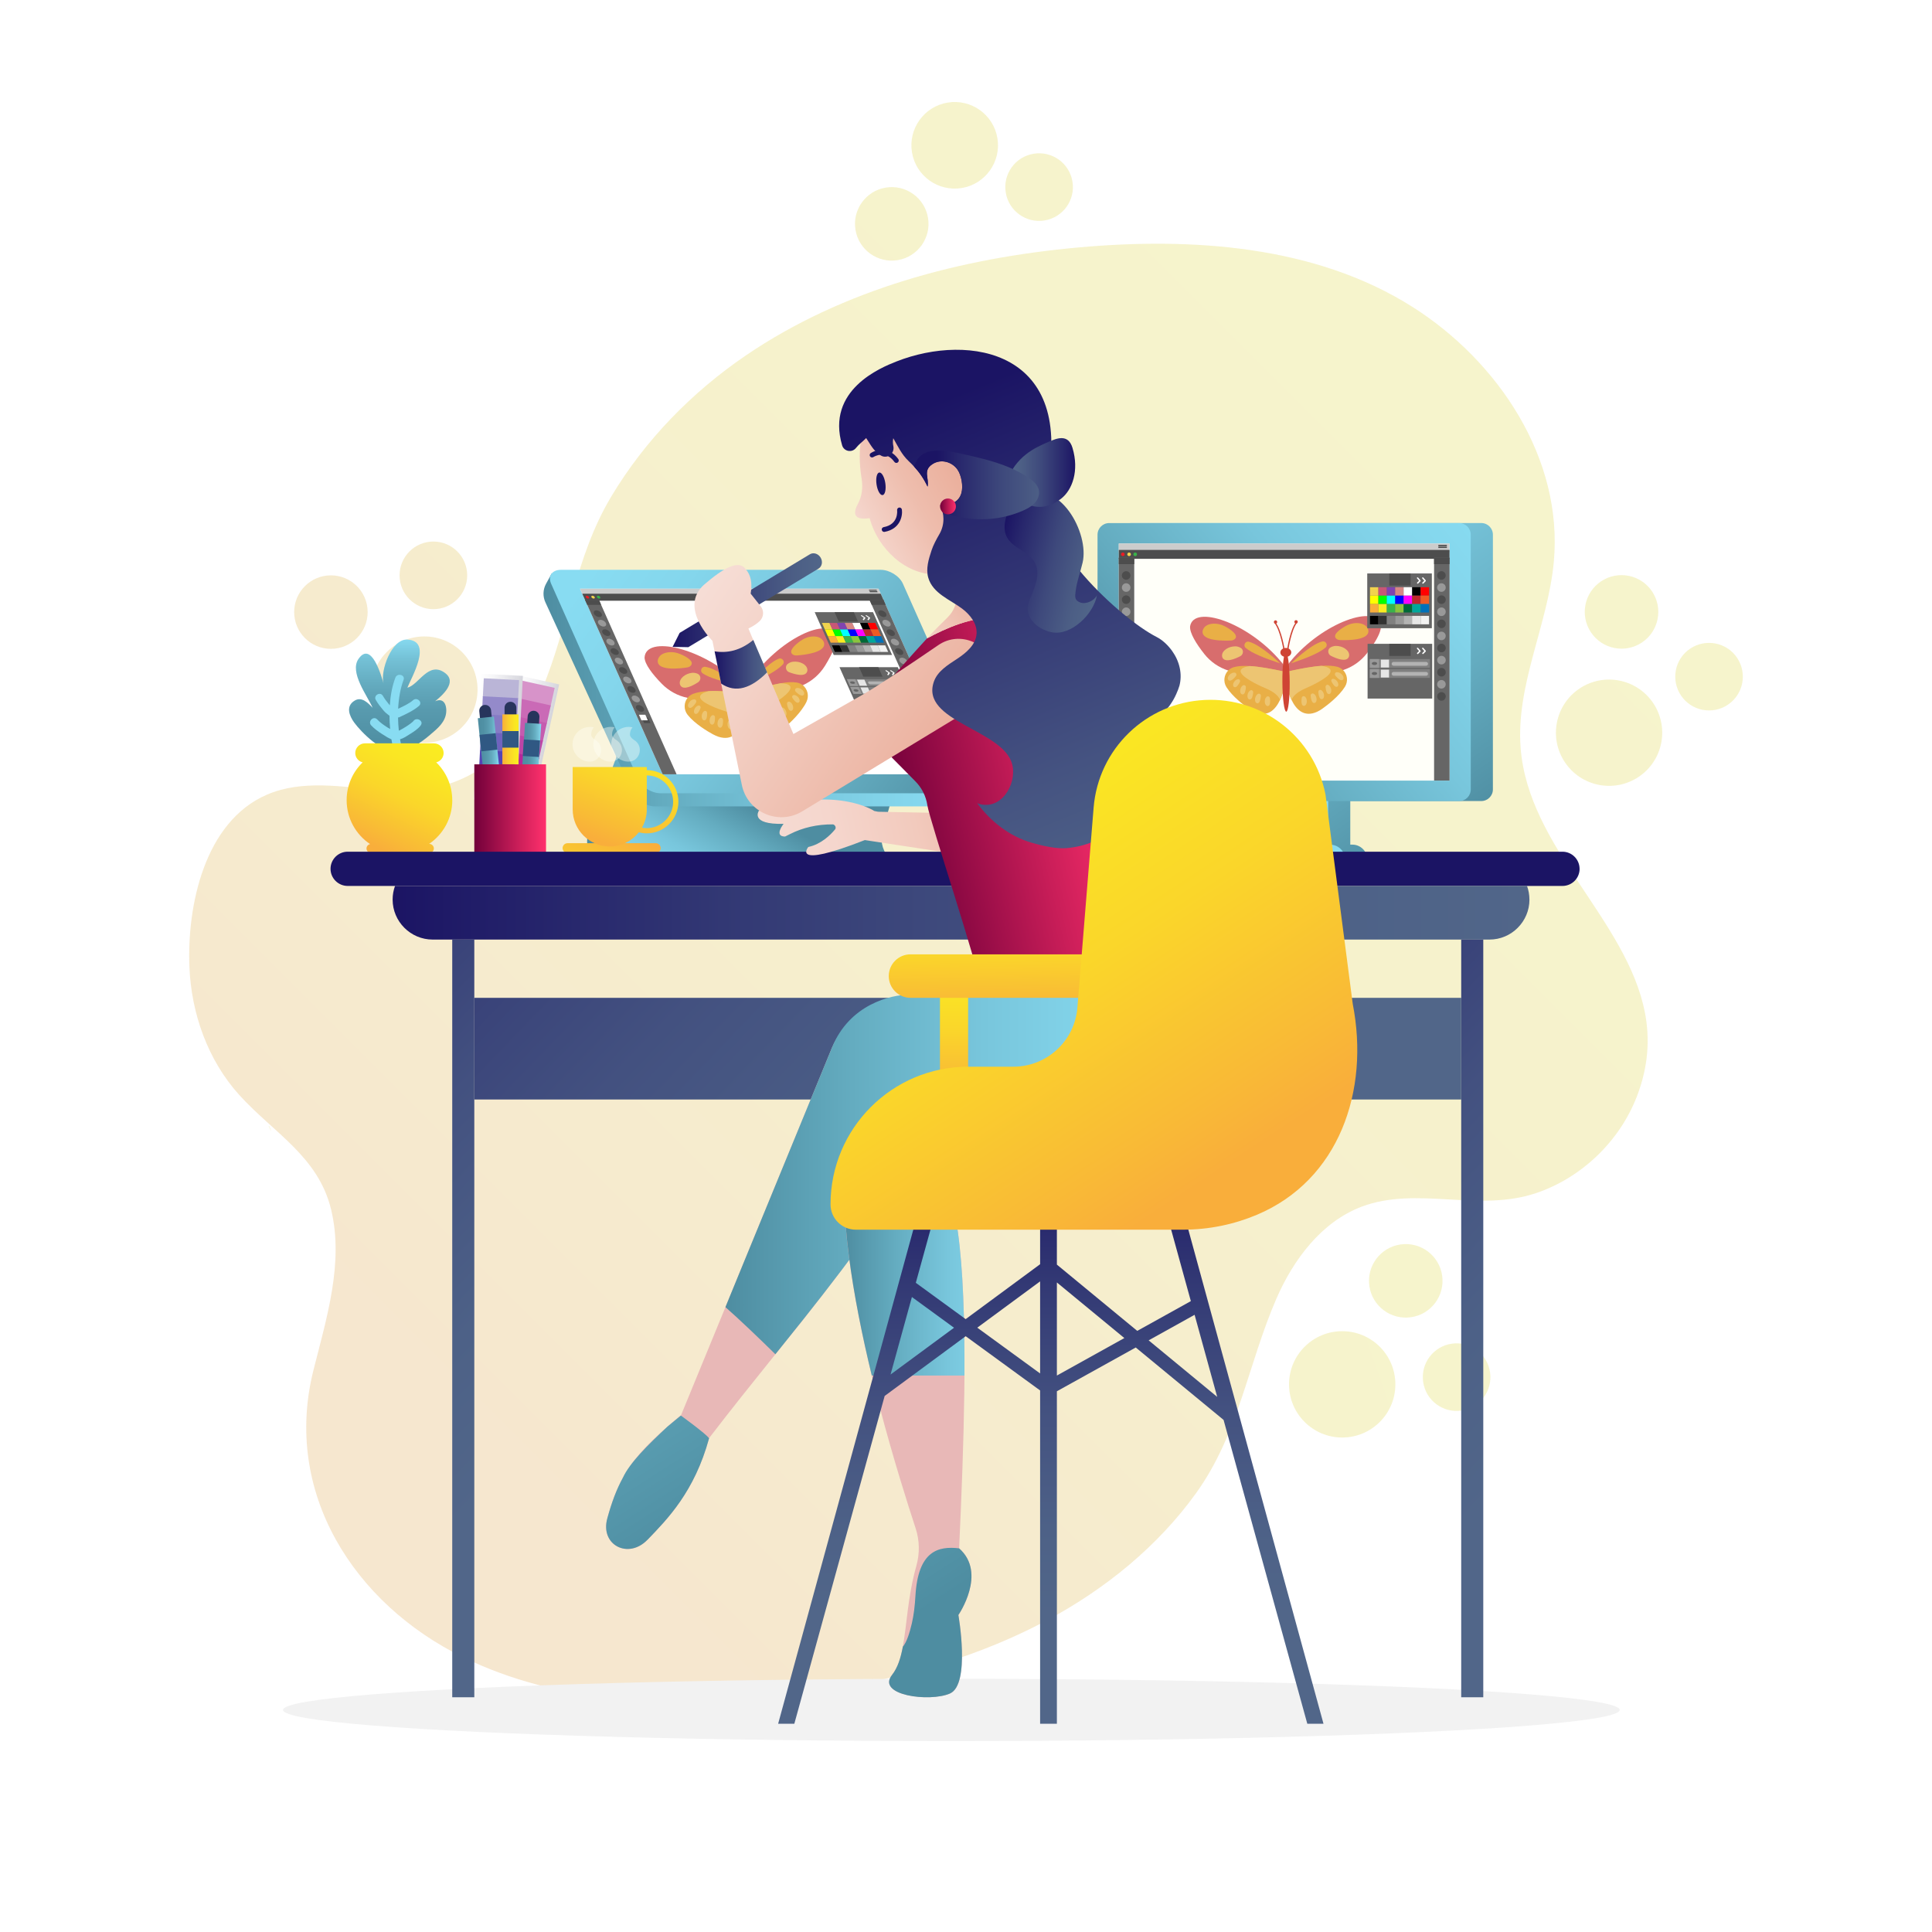 <?xml version="1.0" encoding="UTF-8"?>
<svg id="Livello_1" xmlns="http://www.w3.org/2000/svg" version="1.1" xmlns:xlink="http://www.w3.org/1999/xlink" viewBox="0 0 500 500">
  <!-- Generator: Adobe Illustrator 29.6.0, SVG Export Plug-In . SVG Version: 2.1.1 Build 107)  -->
  <defs>
    <style>
      .st0 {
        fill: aqua;
      }

      .st1 {
        fill: url(#Sfumatura_senza_nome_8);
      }

      .st1, .st2, .st3, .st4, .st5, .st6, .st7, .st8, .st9, .st10, .st11, .st12, .st13 {
        isolation: isolate;
      }

      .st1, .st2, .st3, .st4, .st5, .st14, .st7, .st8, .st9, .st10, .st11, .st12, .st13 {
        opacity: .2;
      }

      .st15 {
        fill: #bab5d7;
      }

      .st16 {
        fill: #c85676;
      }

      .st17 {
        fill: url(#Sfumatura_senza_nome_32);
      }

      .st2 {
        fill: url(#Sfumatura_senza_nome_6);
      }

      .st18 {
        fill: #b5279a;
      }

      .st19 {
        fill: url(#Sfumatura_senza_nome_35);
      }

      .st20 {
        fill: url(#Sfumatura_senza_nome_55);
      }

      .st21 {
        fill: url(#Sfumatura_senza_nome_2);
      }

      .st22 {
        fill: url(#Sfumatura_senza_nome_50);
      }

      .st23 {
        fill: #00a79b;
      }

      .st24 {
        fill: #edc572;
      }

      .st25, .st6 {
        fill: #fffff9;
      }

      .st26 {
        fill: #eb1c24;
      }

      .st27 {
        fill: #4d4d4d;
      }

      .st28 {
        fill: #fff;
      }

      .st29 {
        fill: url(#Sfumatura_senza_nome_21);
      }

      .st30 {
        fill: url(#Sfumatura_senza_nome_18);
      }

      .st3 {
        fill: url(#Sfumatura_senza_nome_3);
      }

      .st31 {
        fill: url(#Sfumatura_senza_nome_16);
      }

      .st32 {
        fill: blue;
      }

      .st4 {
        fill: url(#Sfumatura_senza_nome_10);
      }

      .st33 {
        fill: url(#Sfumatura_senza_nome_26);
      }

      .st5 {
        fill: url(#Sfumatura_senza_nome_4);
      }

      .st6 {
        opacity: .4;
      }

      .st34 {
        fill: url(#Sfumatura_senza_nome_29);
      }

      .st35 {
        fill: url(#Sfumatura_senza_nome_25);
      }

      .st36 {
        fill: #7063be;
      }

      .st37 {
        fill: #be45a6;
      }

      .st38 {
        fill: url(#Sfumatura_senza_nome_34);
      }

      .st39 {
        fill: red;
      }

      .st40 {
        fill: url(#Sfumatura_senza_nome_17);
      }

      .st41 {
        fill: url(#Sfumatura_senza_nome_19);
      }

      .st42 {
        fill: url(#Sfumatura_senza_nome_23);
      }

      .st43 {
        fill: url(#Sfumatura_senza_nome_20);
      }

      .st44 {
        fill: url(#Sfumatura_senza_nome_41);
      }

      .st7 {
        fill: url(#Sfumatura_senza_nome_14);
      }

      .st45 {
        fill: url(#Sfumatura_senza_nome_38);
      }

      .st8 {
        fill: url(#Sfumatura_senza_nome_5);
      }

      .st46 {
        fill: #305883;
      }

      .st47 {
        fill: #88dcf2;
      }

      .st48 {
        fill: #f2f2f2;
      }

      .st49 {
        fill: url(#Sfumatura_senza_nome_42);
      }

      .st9 {
        fill: url(#Sfumatura_senza_nome_9);
      }

      .st50 {
        fill: #e9af46;
      }

      .st51 {
        fill: url(#Sfumatura_senza_nome_43);
      }

      .st52 {
        fill: url(#Sfumatura_senza_nome_33);
      }

      .st10 {
        fill: url(#Sfumatura_senza_nome_13);
      }

      .st53 {
        fill: url(#Sfumatura_senza_nome_31);
      }

      .st54 {
        fill: #cf4434;
      }

      .st55 {
        fill: #c55baf;
      }

      .st56 {
        fill: url(#Sfumatura_senza_nome_44);
      }

      .st57 {
        fill: #666;
      }

      .st58 {
        fill: url(#Sfumatura_senza_nome_52);
      }

      .st59 {
        fill: #ef5a24;
      }

      .st60 {
        fill: #d86d6d;
      }

      .st61 {
        fill: #006837;
      }

      .st62 {
        fill: #d78785;
      }

      .st11 {
        fill: url(#Sfumatura_senza_nome_12);
      }

      .st63 {
        fill: #d793c9;
      }

      .st64 {
        fill: url(#Sfumatura_senza_nome_56);
      }

      .st65 {
        fill: url(#Sfumatura_senza_nome_47);
      }

      .st66 {
        fill: #867bc5;
      }

      .st67 {
        fill: #faec21;
      }

      .st68 {
        fill: url(#Sfumatura_senza_nome_49);
      }

      .st69 {
        fill: #1b1464;
      }

      .st70 {
        fill: url(#Sfumatura_senza_nome_40);
      }

      .st12 {
        fill: url(#Sfumatura_senza_nome_11);
      }

      .st71 {
        fill: #333;
      }

      .st13 {
        fill: url(#Sfumatura_senza_nome_7);
      }

      .st72 {
        fill: url(#Sfumatura_senza_nome_45);
      }

      .st73 {
        fill: url(#Sfumatura_senza_nome_48);
      }

      .st74 {
        fill: #999;
      }

      .st75 {
        fill: url(#Sfumatura_senza_nome);
      }

      .st76 {
        fill: #f9ae3b;
      }

      .st77 {
        fill: url(#Sfumatura_senza_nome_36);
      }

      .st78 {
        fill: #39b34a;
      }

      .st79 {
        fill: #0071ba;
      }

      .st80 {
        fill: #f0f;
      }

      .st81 {
        fill: url(#Sfumatura_senza_nome_37);
      }

      .st82 {
        fill: url(#Sfumatura_senza_nome_15);
      }

      .st83 {
        fill: #ccc;
      }

      .st84 {
        fill: url(#Sfumatura_senza_nome_39);
      }

      .st85 {
        fill: url(#Sfumatura_senza_nome_28);
      }

      .st86 {
        fill: #b3b3b3;
      }

      .st87 {
        fill: #e8b8b7;
      }

      .st88 {
        fill: url(#Sfumatura_senza_nome_51);
      }

      .st89 {
        fill: #bf272d;
      }

      .st90 {
        fill: #948aca;
      }

      .st91 {
        fill: gray;
      }

      .st92 {
        fill: url(#Sfumatura_senza_nome_24);
      }

      .st93 {
        fill: #8043b1;
      }

      .st94 {
        fill: url(#Sfumatura_senza_nome_46);
      }

      .st95 {
        fill: #ca6ab6;
      }

      .st96 {
        fill: lime;
      }

      .st97 {
        fill: url(#Sfumatura_senza_nome_53);
      }

      .st98 {
        fill: #8ac43f;
      }

      .st99 {
        fill: #27345c;
      }

      .st100 {
        fill: url(#Sfumatura_senza_nome_27);
      }

      .st101 {
        fill: url(#Sfumatura_senza_nome_54);
      }

      .st102 {
        fill: #5444b5;
      }

      .st103 {
        fill: url(#Sfumatura_senza_nome_22);
      }

      .st104 {
        fill: url(#Sfumatura_senza_nome_30);
      }

      .st105 {
        fill: #ff0;
      }

      .st106 {
        fill: #e6e6e6;
      }

      .st107 {
        fill: #f1d34e;
      }
    </style>
    <linearGradient id="Sfumatura_senza_nome" data-name="Sfumatura senza nome" x1="152.83" y1="99.09" x2="398.29" y2="344.55" gradientTransform="translate(-31.71 470.29) scale(1 -1)" gradientUnits="userSpaceOnUse">
      <stop offset="0" stop-color="#d3850d"/>
      <stop offset=".15" stop-color="#d3940a"/>
      <stop offset=".49" stop-color="#d4b004"/>
      <stop offset=".78" stop-color="#d4c001"/>
      <stop offset="1" stop-color="#d4c600"/>
    </linearGradient>
    <linearGradient id="Sfumatura_senza_nome_2" data-name="Sfumatura senza nome 2" x1="101.43" y1="178.07" x2="101.75" y2="178.39" gradientTransform="translate(-31.71 470.29) scale(1 -1)" gradientUnits="userSpaceOnUse">
      <stop offset="0" stop-color="#d3850d"/>
      <stop offset=".15" stop-color="#d3940a"/>
      <stop offset=".49" stop-color="#d4b004"/>
      <stop offset=".78" stop-color="#d4c001"/>
      <stop offset="1" stop-color="#d4c600"/>
    </linearGradient>
    <linearGradient id="Sfumatura_senza_nome_3" data-name="Sfumatura senza nome 3" x1="91.92" y1="242.18" x2="299.97" y2="450.24" gradientTransform="translate(-31.71 470.29) scale(1 -1)" gradientUnits="userSpaceOnUse">
      <stop offset="0" stop-color="#d3850d"/>
      <stop offset=".15" stop-color="#d3940a"/>
      <stop offset=".49" stop-color="#d4b004"/>
      <stop offset=".78" stop-color="#d4c001"/>
      <stop offset="1" stop-color="#d4c600"/>
    </linearGradient>
    <linearGradient id="Sfumatura_senza_nome_4" data-name="Sfumatura senza nome 4" x1="78.29" y1="255.81" x2="286.35" y2="463.87" gradientTransform="translate(-31.71 470.29) scale(1 -1)" gradientUnits="userSpaceOnUse">
      <stop offset="0" stop-color="#d3850d"/>
      <stop offset=".15" stop-color="#d3940a"/>
      <stop offset=".49" stop-color="#d4b004"/>
      <stop offset=".78" stop-color="#d4c001"/>
      <stop offset="1" stop-color="#d4c600"/>
    </linearGradient>
    <linearGradient id="Sfumatura_senza_nome_5" data-name="Sfumatura senza nome 5" x1="69.79" y1="264.31" x2="277.85" y2="472.37" gradientTransform="translate(-31.71 470.29) scale(1 -1)" gradientUnits="userSpaceOnUse">
      <stop offset="0" stop-color="#d3850d"/>
      <stop offset=".15" stop-color="#d3940a"/>
      <stop offset=".49" stop-color="#d4b004"/>
      <stop offset=".78" stop-color="#d4c001"/>
      <stop offset="1" stop-color="#d4c600"/>
    </linearGradient>
    <linearGradient id="Sfumatura_senza_nome_6" data-name="Sfumatura senza nome 6" x1="250.79" y1="83.31" x2="458.85" y2="291.37" gradientTransform="translate(-31.71 470.29) scale(1 -1)" gradientUnits="userSpaceOnUse">
      <stop offset="0" stop-color="#d3850d"/>
      <stop offset=".15" stop-color="#d3940a"/>
      <stop offset=".49" stop-color="#d4b004"/>
      <stop offset=".78" stop-color="#d4c001"/>
      <stop offset="1" stop-color="#d4c600"/>
    </linearGradient>
    <linearGradient id="Sfumatura_senza_nome_7" data-name="Sfumatura senza nome 7" x1="256.47" y1="77.63" x2="464.53" y2="285.69" gradientTransform="translate(-31.71 470.29) scale(1 -1)" gradientUnits="userSpaceOnUse">
      <stop offset="0" stop-color="#d3850d"/>
      <stop offset=".15" stop-color="#d3940a"/>
      <stop offset=".49" stop-color="#d4b004"/>
      <stop offset=".78" stop-color="#d4c001"/>
      <stop offset="1" stop-color="#d4c600"/>
    </linearGradient>
    <linearGradient id="Sfumatura_senza_nome_8" data-name="Sfumatura senza nome 8" x1="236.77" y1="97.33" x2="444.83" y2="305.39" gradientTransform="translate(-31.71 470.29) scale(1 -1)" gradientUnits="userSpaceOnUse">
      <stop offset="0" stop-color="#d3850d"/>
      <stop offset=".15" stop-color="#d3940a"/>
      <stop offset=".49" stop-color="#d4b004"/>
      <stop offset=".78" stop-color="#d4c001"/>
      <stop offset="1" stop-color="#d4c600"/>
    </linearGradient>
    <linearGradient id="Sfumatura_senza_nome_9" data-name="Sfumatura senza nome 9" x1="242.83" y1="260.05" x2="450.9" y2="468.12" gradientTransform="translate(-247.43 580.02) rotate(25.65) scale(1 -1)" gradientUnits="userSpaceOnUse">
      <stop offset="0" stop-color="#d3850d"/>
      <stop offset=".15" stop-color="#d3940a"/>
      <stop offset=".49" stop-color="#d4b004"/>
      <stop offset=".78" stop-color="#d4c001"/>
      <stop offset="1" stop-color="#d4c600"/>
    </linearGradient>
    <linearGradient id="Sfumatura_senza_nome_10" data-name="Sfumatura senza nome 10" x1="248.52" y1="254.36" x2="456.58" y2="462.43" gradientTransform="translate(-247.43 580.02) rotate(25.65) scale(1 -1)" gradientUnits="userSpaceOnUse">
      <stop offset="0" stop-color="#d3850d"/>
      <stop offset=".15" stop-color="#d3940a"/>
      <stop offset=".49" stop-color="#d4b004"/>
      <stop offset=".78" stop-color="#d4c001"/>
      <stop offset="1" stop-color="#d4c600"/>
    </linearGradient>
    <linearGradient id="Sfumatura_senza_nome_11" data-name="Sfumatura senza nome 11" x1="228.81" y1="274.07" x2="436.87" y2="482.13" gradientTransform="translate(-247.43 580.02) rotate(25.65) scale(1 -1)" gradientUnits="userSpaceOnUse">
      <stop offset="0" stop-color="#d3850d"/>
      <stop offset=".15" stop-color="#d3940a"/>
      <stop offset=".49" stop-color="#d4b004"/>
      <stop offset=".78" stop-color="#d4c001"/>
      <stop offset="1" stop-color="#d4c600"/>
    </linearGradient>
    <linearGradient id="Sfumatura_senza_nome_12" data-name="Sfumatura senza nome 12" x1="90.1" y1="244" x2="298.16" y2="452.05" gradientTransform="translate(-31.71 470.29) scale(1 -1)" gradientUnits="userSpaceOnUse">
      <stop offset="0" stop-color="#d3850d"/>
      <stop offset=".15" stop-color="#d3940a"/>
      <stop offset=".49" stop-color="#d4b004"/>
      <stop offset=".78" stop-color="#d4c001"/>
      <stop offset="1" stop-color="#d4c600"/>
    </linearGradient>
    <linearGradient id="Sfumatura_senza_nome_13" data-name="Sfumatura senza nome 13" x1="106.43" y1="227.67" x2="314.49" y2="435.73" gradientTransform="translate(-31.71 470.29) scale(1 -1)" gradientUnits="userSpaceOnUse">
      <stop offset="0" stop-color="#d3850d"/>
      <stop offset=".15" stop-color="#d3940a"/>
      <stop offset=".49" stop-color="#d4b004"/>
      <stop offset=".78" stop-color="#d4c001"/>
      <stop offset="1" stop-color="#d4c600"/>
    </linearGradient>
    <linearGradient id="Sfumatura_senza_nome_14" data-name="Sfumatura senza nome 14" x1="92.12" y1="241.98" x2="300.18" y2="450.04" gradientTransform="translate(-31.71 470.29) scale(1 -1)" gradientUnits="userSpaceOnUse">
      <stop offset="0" stop-color="#d3850d"/>
      <stop offset=".15" stop-color="#d3940a"/>
      <stop offset=".49" stop-color="#d4b004"/>
      <stop offset=".78" stop-color="#d4c001"/>
      <stop offset="1" stop-color="#d4c600"/>
    </linearGradient>
    <linearGradient id="Sfumatura_senza_nome_15" data-name="Sfumatura senza nome 15" x1="-1149.45" y1="447.12" x2="-1138.45" y2="447.12" gradientTransform="translate(-1077.83 380.7) rotate(-167.5)" gradientUnits="userSpaceOnUse">
      <stop offset="0" stop-color="#d5d5dc"/>
      <stop offset=".13" stop-color="#dcdce2"/>
      <stop offset=".67" stop-color="#f5f5f7"/>
      <stop offset="1" stop-color="#fff"/>
    </linearGradient>
    <linearGradient id="Sfumatura_senza_nome_16" data-name="Sfumatura senza nome 16" x1="-1096.71" y1="342.21" x2="-1085.7" y2="342.21" gradientTransform="translate(-978.45 476.38) rotate(-177.04)" gradientUnits="userSpaceOnUse">
      <stop offset="0" stop-color="#d5d5dc"/>
      <stop offset=".13" stop-color="#dcdce2"/>
      <stop offset=".67" stop-color="#f5f5f7"/>
      <stop offset="1" stop-color="#fff"/>
    </linearGradient>
    <linearGradient id="Sfumatura_senza_nome_17" data-name="Sfumatura senza nome 17" x1="123.65" y1="309.91" x2="129.16" y2="309.91" gradientTransform="translate(0 502) scale(1 -1)" gradientUnits="userSpaceOnUse">
      <stop offset="0" stop-color="#4e8da1"/>
      <stop offset=".26" stop-color="#5090a4"/>
      <stop offset=".47" stop-color="#589aae"/>
      <stop offset=".66" stop-color="#64abbf"/>
      <stop offset=".85" stop-color="#75c2d7"/>
      <stop offset="1" stop-color="#88dcf2"/>
    </linearGradient>
    <linearGradient id="Sfumatura_senza_nome_18" data-name="Sfumatura senza nome 18" x1="130.01" y1="310.66" x2="134.2" y2="310.66" gradientTransform="translate(0 502) scale(1 -1)" gradientUnits="userSpaceOnUse">
      <stop offset="0" stop-color="#f9ae3b"/>
      <stop offset=".13" stop-color="#f9ba36"/>
      <stop offset=".47" stop-color="#fad62a"/>
      <stop offset=".77" stop-color="#fae623"/>
      <stop offset="1" stop-color="#faec21"/>
    </linearGradient>
    <linearGradient id="Sfumatura_senza_nome_19" data-name="Sfumatura senza nome 19" x1="135.05" y1="308.35" x2="140.07" y2="308.35" gradientTransform="translate(0 502) scale(1 -1)" gradientUnits="userSpaceOnUse">
      <stop offset="0" stop-color="#4e8da1"/>
      <stop offset=".26" stop-color="#5090a4"/>
      <stop offset=".47" stop-color="#589aae"/>
      <stop offset=".66" stop-color="#64abbf"/>
      <stop offset=".85" stop-color="#75c2d7"/>
      <stop offset="1" stop-color="#88dcf2"/>
    </linearGradient>
    <linearGradient id="Sfumatura_senza_nome_20" data-name="Sfumatura senza nome 20" x1="122.75" y1="292.71" x2="141.31" y2="292.71" gradientTransform="translate(0 502) scale(1 -1)" gradientUnits="userSpaceOnUse">
      <stop offset="0" stop-color="#72003a"/>
      <stop offset=".61" stop-color="#ca1e59"/>
      <stop offset="1" stop-color="#ff306c"/>
    </linearGradient>
    <linearGradient id="Sfumatura_senza_nome_21" data-name="Sfumatura senza nome 21" x1="103.37" y1="301.29" x2="103.37" y2="337.11" gradientTransform="translate(0 502) scale(1 -1)" gradientUnits="userSpaceOnUse">
      <stop offset="0" stop-color="#4e8da1"/>
      <stop offset=".26" stop-color="#5090a4"/>
      <stop offset=".47" stop-color="#589aae"/>
      <stop offset=".66" stop-color="#64abbf"/>
      <stop offset=".85" stop-color="#75c2d7"/>
      <stop offset="1" stop-color="#88dcf2"/>
    </linearGradient>
    <linearGradient id="Sfumatura_senza_nome_22" data-name="Sfumatura senza nome 22" x1="96.36" y1="283.17" x2="109.79" y2="310.53" gradientTransform="translate(0 502) scale(1 -1)" gradientUnits="userSpaceOnUse">
      <stop offset="0" stop-color="#f9ae3b"/>
      <stop offset=".13" stop-color="#f9ba36"/>
      <stop offset=".47" stop-color="#fad62a"/>
      <stop offset=".77" stop-color="#fae623"/>
      <stop offset="1" stop-color="#faec21"/>
    </linearGradient>
    <linearGradient id="Sfumatura_senza_nome_23" data-name="Sfumatura senza nome 23" x1="178.28" y1="264.09" x2="195.14" y2="293.25" gradientTransform="translate(0 502) scale(1 -1)" gradientUnits="userSpaceOnUse">
      <stop offset="0" stop-color="#88dcf2"/>
      <stop offset=".19" stop-color="#84d6ec"/>
      <stop offset=".45" stop-color="#78c6dc"/>
      <stop offset=".73" stop-color="#64acc0"/>
      <stop offset="1" stop-color="#4e8da1"/>
    </linearGradient>
    <linearGradient id="Sfumatura_senza_nome_24" data-name="Sfumatura senza nome 24" x1="177.72" y1="331.95" x2="156.76" y2="290.03" gradientTransform="translate(0 502) scale(1 -1)" gradientUnits="userSpaceOnUse">
      <stop offset="0" stop-color="#88dcf2"/>
      <stop offset=".19" stop-color="#84d6ec"/>
      <stop offset=".45" stop-color="#78c6dc"/>
      <stop offset=".73" stop-color="#64acc0"/>
      <stop offset="1" stop-color="#4e8da1"/>
    </linearGradient>
    <linearGradient id="Sfumatura_senza_nome_25" data-name="Sfumatura senza nome 25" x1="140.67" y1="323.46" x2="256.48" y2="323.46" gradientTransform="translate(0 502) scale(1 -1)" gradientUnits="userSpaceOnUse">
      <stop offset="0" stop-color="#4e8da1"/>
      <stop offset=".27" stop-color="#64acc0"/>
      <stop offset=".55" stop-color="#78c6dc"/>
      <stop offset=".81" stop-color="#84d6ec"/>
      <stop offset="1" stop-color="#88dcf2"/>
    </linearGradient>
    <linearGradient id="Sfumatura_senza_nome_26" data-name="Sfumatura senza nome 26" x1="155.22" y1="357.91" x2="248.18" y2="290.02" gradientTransform="translate(0 502) scale(1 -1)" gradientUnits="userSpaceOnUse">
      <stop offset="0" stop-color="#88dcf2"/>
      <stop offset=".19" stop-color="#84d6ec"/>
      <stop offset=".45" stop-color="#78c6dc"/>
      <stop offset=".73" stop-color="#64acc0"/>
      <stop offset="1" stop-color="#4e8da1"/>
    </linearGradient>
    <linearGradient id="Sfumatura_senza_nome_27" data-name="Sfumatura senza nome 27" x1="372.5" y1="281.13" x2="297.03" y2="389.73" gradientTransform="translate(0 502) scale(1 -1)" gradientUnits="userSpaceOnUse">
      <stop offset="0" stop-color="#4e8da1"/>
      <stop offset=".27" stop-color="#64acc0"/>
      <stop offset=".55" stop-color="#78c6dc"/>
      <stop offset=".81" stop-color="#84d6ec"/>
      <stop offset="1" stop-color="#88dcf2"/>
    </linearGradient>
    <linearGradient id="Sfumatura_senza_nome_28" data-name="Sfumatura senza nome 28" x1="296.2" y1="301.08" x2="383.64" y2="372.64" gradientTransform="translate(0 502) scale(1 -1)" gradientUnits="userSpaceOnUse">
      <stop offset="0" stop-color="#4e8da1"/>
      <stop offset=".27" stop-color="#64acc0"/>
      <stop offset=".55" stop-color="#78c6dc"/>
      <stop offset=".81" stop-color="#84d6ec"/>
      <stop offset="1" stop-color="#88dcf2"/>
    </linearGradient>
    <linearGradient id="Sfumatura_senza_nome_29" data-name="Sfumatura senza nome 29" x1="316.55" y1="281.46" x2="348.13" y2="281.46" gradientTransform="translate(0 502) scale(1 -1)" gradientUnits="userSpaceOnUse">
      <stop offset="0" stop-color="#4e8da1"/>
      <stop offset=".27" stop-color="#64acc0"/>
      <stop offset=".55" stop-color="#78c6dc"/>
      <stop offset=".81" stop-color="#84d6ec"/>
      <stop offset="1" stop-color="#88dcf2"/>
    </linearGradient>
    <linearGradient id="Sfumatura_senza_nome_30" data-name="Sfumatura senza nome 30" x1="332.34" y1="281.3" x2="332.34" y2="293.73" gradientTransform="translate(0 502) scale(1 -1)" gradientUnits="userSpaceOnUse">
      <stop offset="0" stop-color="#4e8da1"/>
      <stop offset=".27" stop-color="#64acc0"/>
      <stop offset=".55" stop-color="#78c6dc"/>
      <stop offset=".81" stop-color="#84d6ec"/>
      <stop offset="1" stop-color="#88dcf2"/>
    </linearGradient>
    <linearGradient id="Sfumatura_senza_nome_31" data-name="Sfumatura senza nome 31" x1="-1338.51" y1="254.68" x2="-1350.87" y2="286.81" gradientTransform="translate(-1190.92 502) rotate(-180)" gradientUnits="userSpaceOnUse">
      <stop offset="0" stop-color="#faec21"/>
      <stop offset=".23" stop-color="#fae623"/>
      <stop offset=".53" stop-color="#fad62a"/>
      <stop offset=".87" stop-color="#f9ba36"/>
      <stop offset="1" stop-color="#f9ae3b"/>
    </linearGradient>
    <linearGradient id="Sfumatura_senza_nome_32" data-name="Sfumatura senza nome 32" x1="-1347.32" y1="283.96" x2="-1359.68" y2="316.1" gradientTransform="translate(-1190.92 502) rotate(-180)" gradientUnits="userSpaceOnUse">
      <stop offset="0" stop-color="#f9ae3b"/>
      <stop offset=".13" stop-color="#f9ba36"/>
      <stop offset=".47" stop-color="#fad62a"/>
      <stop offset=".77" stop-color="#fae623"/>
      <stop offset="1" stop-color="#faec21"/>
    </linearGradient>
    <linearGradient id="Sfumatura_senza_nome_33" data-name="Sfumatura senza nome 33" x1="101.61" y1="265.78" x2="395.82" y2="265.78" gradientTransform="translate(0 502) scale(1 -1)" gradientUnits="userSpaceOnUse">
      <stop offset="0" stop-color="#1b1464"/>
      <stop offset=".29" stop-color="#323874"/>
      <stop offset=".56" stop-color="#435180"/>
      <stop offset=".81" stop-color="#4d6187"/>
      <stop offset="1" stop-color="#516689"/>
    </linearGradient>
    <linearGradient id="Sfumatura_senza_nome_34" data-name="Sfumatura senza nome 34" x1="146.4" y1="135.28" x2="17.78" y2="259.1" gradientTransform="translate(0 502) scale(1 -1)" gradientUnits="userSpaceOnUse">
      <stop offset="0" stop-color="#516689"/>
      <stop offset=".19" stop-color="#4d6187"/>
      <stop offset=".44" stop-color="#435180"/>
      <stop offset=".71" stop-color="#323874"/>
      <stop offset="1" stop-color="#1b1464"/>
    </linearGradient>
    <linearGradient id="Sfumatura_senza_nome_35" data-name="Sfumatura senza nome 35" x1="407.52" y1="135.28" x2="278.9" y2="259.1" gradientTransform="translate(0 502) scale(1 -1)" gradientUnits="userSpaceOnUse">
      <stop offset="0" stop-color="#516689"/>
      <stop offset=".19" stop-color="#4d6187"/>
      <stop offset=".44" stop-color="#435180"/>
      <stop offset=".71" stop-color="#323874"/>
      <stop offset="1" stop-color="#1b1464"/>
    </linearGradient>
    <linearGradient id="Sfumatura_senza_nome_36" data-name="Sfumatura senza nome 36" x1="288.72" y1="193.78" x2="103.04" y2="372.52" gradientTransform="translate(0 502) scale(1 -1)" gradientUnits="userSpaceOnUse">
      <stop offset="0" stop-color="#516689"/>
      <stop offset=".19" stop-color="#4d6187"/>
      <stop offset=".44" stop-color="#435180"/>
      <stop offset=".71" stop-color="#323874"/>
      <stop offset="1" stop-color="#1b1464"/>
    </linearGradient>
    <linearGradient id="Sfumatura_senza_nome_37" data-name="Sfumatura senza nome 37" x1="187.74" y1="198.05" x2="309.15" y2="198.05" gradientTransform="translate(0 502) scale(1 -1)" gradientUnits="userSpaceOnUse">
      <stop offset="0" stop-color="#4e8da1"/>
      <stop offset=".27" stop-color="#64acc0"/>
      <stop offset=".55" stop-color="#78c6dc"/>
      <stop offset=".81" stop-color="#84d6ec"/>
      <stop offset="1" stop-color="#88dcf2"/>
    </linearGradient>
    <linearGradient id="Sfumatura_senza_nome_38" data-name="Sfumatura senza nome 38" x1="218.43" y1="183.49" x2="267.38" y2="183.49" gradientTransform="translate(0 502) scale(1 -1)" gradientUnits="userSpaceOnUse">
      <stop offset="0" stop-color="#4e8da1"/>
      <stop offset=".27" stop-color="#64acc0"/>
      <stop offset=".55" stop-color="#78c6dc"/>
      <stop offset=".81" stop-color="#84d6ec"/>
      <stop offset="1" stop-color="#88dcf2"/>
    </linearGradient>
    <linearGradient id="Sfumatura_senza_nome_39" data-name="Sfumatura senza nome 39" x1="238.71" y1="84.75" x2="118.69" y2="271.61" gradientTransform="translate(0 502) scale(1 -1)" gradientUnits="userSpaceOnUse">
      <stop offset="0" stop-color="#4e8da1"/>
      <stop offset=".27" stop-color="#64acc0"/>
      <stop offset=".55" stop-color="#78c6dc"/>
      <stop offset=".81" stop-color="#84d6ec"/>
      <stop offset="1" stop-color="#88dcf2"/>
    </linearGradient>
    <linearGradient id="Sfumatura_senza_nome_40" data-name="Sfumatura senza nome 40" x1="179.62" y1="102.72" x2="59.59" y2="289.58" gradientTransform="translate(0 502) scale(1 -1)" gradientUnits="userSpaceOnUse">
      <stop offset="0" stop-color="#4e8da1"/>
      <stop offset=".27" stop-color="#64acc0"/>
      <stop offset=".55" stop-color="#78c6dc"/>
      <stop offset=".81" stop-color="#84d6ec"/>
      <stop offset="1" stop-color="#88dcf2"/>
    </linearGradient>
    <linearGradient id="Sfumatura_senza_nome_41" data-name="Sfumatura senza nome 41" x1="322.72" y1="538.99" x2="273.66" y2="639.93" gradientTransform="translate(488.03 -377.74) rotate(51.5)" gradientUnits="userSpaceOnUse">
      <stop offset="0" stop-color="#eaab97"/>
      <stop offset=".1" stop-color="#edb8a8"/>
      <stop offset=".27" stop-color="#f2cabd"/>
      <stop offset=".46" stop-color="#f5d6cd"/>
      <stop offset=".68" stop-color="#f6ded6"/>
      <stop offset=".99" stop-color="#f7e0d9"/>
    </linearGradient>
    <linearGradient id="Sfumatura_senza_nome_42" data-name="Sfumatura senza nome 42" x1="233.31" y1="284.6" x2="289.83" y2="298.02" gradientTransform="translate(0 502) scale(1 -1)" gradientUnits="userSpaceOnUse">
      <stop offset="0" stop-color="#72003a"/>
      <stop offset=".61" stop-color="#ca1e59"/>
      <stop offset="1" stop-color="#ff306c"/>
    </linearGradient>
    <linearGradient id="Sfumatura_senza_nome_43" data-name="Sfumatura senza nome 43" x1="262.72" y1="358.84" x2="228.93" y2="339.48" gradientTransform="translate(0 502) scale(1 -1)" gradientUnits="userSpaceOnUse">
      <stop offset="0" stop-color="#eaab97"/>
      <stop offset=".22" stop-color="#ebb09d"/>
      <stop offset=".51" stop-color="#eebdad"/>
      <stop offset=".83" stop-color="#f4d3c9"/>
      <stop offset=".99" stop-color="#f7e0d9"/>
    </linearGradient>
    <linearGradient id="Sfumatura_senza_nome_44" data-name="Sfumatura senza nome 44" x1="174.06" y1="346.66" x2="212.71" y2="346.66" gradientTransform="translate(0 502) scale(1 -1)" gradientUnits="userSpaceOnUse">
      <stop offset="0" stop-color="#1b1464"/>
      <stop offset=".16" stop-color="#27266c"/>
      <stop offset=".52" stop-color="#3e497c"/>
      <stop offset=".81" stop-color="#4c5e85"/>
      <stop offset="1" stop-color="#516689"/>
    </linearGradient>
    <linearGradient id="Sfumatura_senza_nome_45" data-name="Sfumatura senza nome 45" x1="217.7" y1="364.76" x2="254.78" y2="385.36" gradientTransform="translate(0 502) scale(1 -1)" gradientUnits="userSpaceOnUse">
      <stop offset="0" stop-color="#f7e0d9"/>
      <stop offset=".17" stop-color="#f4d3c9"/>
      <stop offset=".49" stop-color="#eebdad"/>
      <stop offset=".78" stop-color="#ebb09d"/>
      <stop offset="1" stop-color="#eaab97"/>
    </linearGradient>
    <linearGradient id="Sfumatura_senza_nome_46" data-name="Sfumatura senza nome 46" x1="174.02" y1="348.31" x2="246.53" y2="298.87" gradientTransform="translate(0 502) scale(1 -1)" gradientUnits="userSpaceOnUse">
      <stop offset="0" stop-color="#f7e0d9"/>
      <stop offset=".35" stop-color="#f3d1c6"/>
      <stop offset="1" stop-color="#eaab97"/>
    </linearGradient>
    <linearGradient id="Sfumatura_senza_nome_47" data-name="Sfumatura senza nome 47" x1="243.76" y1="398.56" x2="296.49" y2="268.79" gradientTransform="translate(0 502) scale(1 -1)" gradientUnits="userSpaceOnUse">
      <stop offset="0" stop-color="#1b1464"/>
      <stop offset=".16" stop-color="#25236b"/>
      <stop offset=".72" stop-color="#455381"/>
      <stop offset="1" stop-color="#516689"/>
    </linearGradient>
    <linearGradient id="Sfumatura_senza_nome_48" data-name="Sfumatura senza nome 48" x1="287.66" y1="515.58" x2="315.35" y2="515.58" gradientTransform="translate(-144.57 573.96) rotate(13.87) scale(1 -1)" gradientUnits="userSpaceOnUse">
      <stop offset="0" stop-color="#1b1464"/>
      <stop offset=".16" stop-color="#27266c"/>
      <stop offset=".52" stop-color="#3e497c"/>
      <stop offset=".81" stop-color="#4c5e85"/>
      <stop offset="1" stop-color="#516689"/>
    </linearGradient>
    <linearGradient id="Sfumatura_senza_nome_49" data-name="Sfumatura senza nome 49" x1="-1037.99" y1="379.72" x2="-1021.08" y2="379.72" gradientTransform="translate(-759.73 502) rotate(-180)" gradientUnits="userSpaceOnUse">
      <stop offset="0" stop-color="#1b1464"/>
      <stop offset=".16" stop-color="#27266c"/>
      <stop offset=".52" stop-color="#3e497c"/>
      <stop offset=".81" stop-color="#4c5e85"/>
      <stop offset="1" stop-color="#516689"/>
    </linearGradient>
    <linearGradient id="Sfumatura_senza_nome_50" data-name="Sfumatura senza nome 50" x1="242.54" y1="376.51" x2="274.92" y2="376.51" gradientTransform="translate(0 502) scale(1 -1)" gradientUnits="userSpaceOnUse">
      <stop offset="0" stop-color="#1b1464"/>
      <stop offset=".16" stop-color="#27266c"/>
      <stop offset=".52" stop-color="#3e497c"/>
      <stop offset=".81" stop-color="#4c5e85"/>
      <stop offset="1" stop-color="#516689"/>
    </linearGradient>
    <linearGradient id="Sfumatura_senza_nome_51" data-name="Sfumatura senza nome 51" x1="243.29" y1="370.94" x2="247.39" y2="370.94" gradientTransform="translate(0 502) scale(1 -1)" gradientUnits="userSpaceOnUse">
      <stop offset="0" stop-color="#72003a"/>
      <stop offset=".61" stop-color="#ca1e59"/>
      <stop offset="1" stop-color="#ff306c"/>
    </linearGradient>
    <linearGradient id="Sfumatura_senza_nome_52" data-name="Sfumatura senza nome 52" x1="184.93" y1="330.08" x2="198.52" y2="330.08" gradientTransform="translate(0 502) scale(1 -1)" gradientUnits="userSpaceOnUse">
      <stop offset="0" stop-color="#1b1464"/>
      <stop offset=".16" stop-color="#25236b"/>
      <stop offset=".72" stop-color="#455381"/>
      <stop offset="1" stop-color="#516689"/>
    </linearGradient>
    <linearGradient id="Sfumatura_senza_nome_53" data-name="Sfumatura senza nome 53" x1="271.95" y1="206.47" x2="271.95" y2="83.1" gradientTransform="translate(0 502) scale(1 -1)" gradientUnits="userSpaceOnUse">
      <stop offset="0" stop-color="#1b1464"/>
      <stop offset=".29" stop-color="#323874"/>
      <stop offset=".56" stop-color="#435180"/>
      <stop offset=".81" stop-color="#4d6187"/>
      <stop offset="1" stop-color="#516689"/>
    </linearGradient>
    <linearGradient id="Sfumatura_senza_nome_54" data-name="Sfumatura senza nome 54" x1="-74.45" y1="217.22" x2="-74.45" y2="256.46" gradientTransform="translate(172.45 502) rotate(-180)" gradientUnits="userSpaceOnUse">
      <stop offset="0" stop-color="#f9ae3b"/>
      <stop offset=".13" stop-color="#f9ba36"/>
      <stop offset=".47" stop-color="#fad62a"/>
      <stop offset=".77" stop-color="#fae623"/>
      <stop offset="1" stop-color="#faec21"/>
    </linearGradient>
    <linearGradient id="Sfumatura_senza_nome_55" data-name="Sfumatura senza nome 55" x1="-91.99" y1="238.46" x2="-91.39" y2="274.63" gradientTransform="translate(172.45 502) rotate(-180)" gradientUnits="userSpaceOnUse">
      <stop offset="0" stop-color="#f9ae3b"/>
      <stop offset=".13" stop-color="#f9ba36"/>
      <stop offset=".47" stop-color="#fad62a"/>
      <stop offset=".77" stop-color="#fae623"/>
      <stop offset="1" stop-color="#faec21"/>
    </linearGradient>
    <linearGradient id="Sfumatura_senza_nome_56" data-name="Sfumatura senza nome 56" x1="-138.55" y1="195.76" x2="-63.52" y2="309.82" gradientTransform="translate(172.45 502) rotate(-180)" gradientUnits="userSpaceOnUse">
      <stop offset="0" stop-color="#f9ae3b"/>
      <stop offset=".13" stop-color="#f9ba36"/>
      <stop offset=".47" stop-color="#fad62a"/>
      <stop offset=".77" stop-color="#fae623"/>
      <stop offset="1" stop-color="#faec21"/>
    </linearGradient>
  </defs>
  <g id="BACKGROUND">
    <g>
      <g>
        <g class="st14">
          <path class="st75" d="M425.69,262.02c-4.62-23.93-30.23-42.66-32.16-68.55-1.22-16.28,7.07-31.76,8.59-48.01,2.5-26.85-14.46-51.96-36.41-65.93-25.31-16.12-57.54-18.12-86.65-15.49-30.32,2.75-60.76,10.78-85.95,27.89-14.03,9.53-26.2,22.01-34.92,36.58-9.46,15.79-10.93,33.3-17.93,49.9-7.87,18.67-21.73,28.09-41.92,26.12-9.86-.96-20.25-2.79-29.33,1.16-16.11,7.01-20.63,28.71-19.99,44.57.49,12.02,4.75,24.04,12.79,32.99,8.89,9.89,20.51,15.93,23.87,29.73,3.36,13.82-1.2,28.27-4.56,41.63-7.95,31.59,10.4,60.4,38.77,74.3,24.65,12.07,53.76,13.16,81.37,10.15,24.32-2.65,48.6-8.39,69.93-19.86,14.88-8,28.42-18.99,38.33-32.74,11.08-15.38,13.42-33.33,20.8-50.34,4.33-9.98,11.56-19.85,22.07-23.83,14.34-5.42,30.28,1.57,45.28-3.56,11.73-4.01,21.5-13.42,25.96-24.99,3.01-7.83,3.37-14.98,2.07-21.71Z"/>
        </g>
        <g class="st14">
          <path class="st21" d="M70.2,292.78c-.12-.43-.3-.86-.51-1.29-.06-.04-.13-.08-.19-.11l.7,1.4Z"/>
        </g>
      </g>
      <g>
        <circle class="st3" cx="109.83" cy="178.47" r="13.76"/>
        <path class="st5" d="M120.91,148.9c0,4.83-3.92,8.75-8.75,8.75s-8.75-3.92-8.75-8.75,3.92-8.75,8.75-8.75c4.83,0,8.75,3.92,8.75,8.75Z"/>
        <circle class="st8" cx="85.64" cy="158.41" r="9.51"/>
      </g>
      <g>
        <path class="st2" d="M424.07,201.06c-6.32,4.22-14.86,2.52-19.08-3.79-4.22-6.32-2.52-14.86,3.79-19.08,6.32-4.22,14.86-2.52,19.08,3.79,4.22,6.32,2.53,14.86-3.79,19.08Z"/>
        <path class="st13" d="M447.16,182.39c-4.02,2.68-9.45,1.6-12.13-2.41-2.68-4.02-1.61-9.45,2.41-12.13,4.02-2.68,9.45-1.6,12.13,2.41,2.68,4.02,1.6,9.45-2.41,12.13Z"/>
        <path class="st1" d="M424.94,166.27c-4.37,2.92-10.28,1.75-13.2-2.62-2.92-4.37-1.75-10.28,2.62-13.2s10.28-1.75,13.2,2.62c2.92,4.37,1.75,10.28-2.62,13.2Z"/>
      </g>
      <g>
        <circle class="st9" cx="347.36" cy="358.27" r="13.76"/>
        <path class="st4" d="M378.2,365.06c-4.78.68-9.21-2.64-9.89-7.43s2.64-9.21,7.43-9.89c4.78-.68,9.21,2.64,9.89,7.43.68,4.78-2.64,9.21-7.43,9.89Z"/>
        <path class="st12" d="M365.15,340.9c-5.2.74-10.02-2.88-10.76-8.08-.74-5.2,2.88-10.02,8.08-10.76,5.2-.74,10.02,2.88,10.76,8.08.74,5.2-2.87,10.02-8.08,10.76Z"/>
      </g>
      <g>
        <path class="st11" d="M248.91,48.66c-6.1,1.01-11.88-3.12-12.89-9.22s3.12-11.88,9.22-12.89,11.88,3.11,12.89,9.22c1.01,6.1-3.12,11.88-9.22,12.89Z"/>
        <path class="st10" d="M270.35,57.05c-4.77.79-9.27-2.43-10.06-7.2-.79-4.77,2.43-9.27,7.2-10.06s9.27,2.43,10.06,7.2c.79,4.77-2.43,9.27-7.2,10.06Z"/>
        <path class="st7" d="M232.34,67.32c-5.18.86-10.08-2.64-10.94-7.83s2.65-10.08,7.83-10.94c5.18-.86,10.08,2.65,10.94,7.83.86,5.18-2.65,10.08-7.83,10.94Z"/>
      </g>
    </g>
  </g>
  <g id="OBJECTS">
    <ellipse class="st48" cx="246.21" cy="442.53" rx="172.97" ry="8.06"/>
    <g>
      <g>
        <g>
          <g>
            <polygon class="st82" points="133.97 174.74 144.71 177.12 137.66 208.95 126.91 206.57 133.97 174.74"/>
            <g>
              <rect class="st63" x="136.13" y="174.83" width="4.85" height="9.15" transform="translate(-66.58 275.84) rotate(-77.5)"/>
              <rect class="st95" x="135.13" y="179.38" width="4.85" height="9.15" transform="translate(-71.81 278.42) rotate(-77.5)"/>
              <rect class="st55" x="134.12" y="183.93" width="4.85" height="9.15" transform="translate(-77.05 281) rotate(-77.5)"/>
              <rect class="st37" x="133.11" y="188.48" width="4.85" height="9.15" transform="translate(-82.28 283.58) rotate(-77.5)"/>
              <rect class="st18" x="132.1" y="193.03" width="4.85" height="9.15" transform="translate(-87.52 286.16) rotate(-77.5)"/>
            </g>
            <rect class="st69" x="134.08" y="197.9" width=".46" height="7.76" transform="translate(-91.76 289.22) rotate(-77.5)"/>
            <rect class="st69" x="133.65" y="199.87" width=".46" height="7.76" transform="translate(-94.03 290.34) rotate(-77.5)"/>
          </g>
          <g>
            <polygon class="st31" points="124.34 174.35 135.33 174.92 133.65 207.48 122.66 206.91 124.34 174.35"/>
            <g>
              <rect class="st15" x="127.21" y="173.62" width="4.85" height="9.15" transform="translate(-55 298.46) rotate(-87.04)"/>
              <rect class="st90" x="126.97" y="178.27" width="4.85" height="9.15" transform="translate(-59.88 302.64) rotate(-87.04)"/>
              <rect class="st66" x="126.73" y="182.93" width="4.85" height="9.15" transform="translate(-64.76 306.81) rotate(-87.04)"/>
              <rect class="st36" x="126.49" y="187.58" width="4.85" height="9.15" transform="translate(-69.63 310.98) rotate(-87.04)"/>
              <rect class="st102" x="126.25" y="192.23" width="4.85" height="9.15" transform="translate(-74.51 315.16) rotate(-87.04)"/>
            </g>
            <rect class="st69" x="128.93" y="197.09" width=".46" height="7.76" transform="translate(-78.2 319.58) rotate(-87.04)"/>
            <rect class="st69" x="128.82" y="199.1" width=".46" height="7.76" transform="translate(-80.32 321.39) rotate(-87.04)"/>
          </g>
        </g>
        <g>
          <g>
            <path class="st99" d="M125.4,182.43h0c-.84.09-1.45.84-1.36,1.68l.19,1.82,3.04-.31-.19-1.82c-.09-.84-.84-1.45-1.68-1.36Z"/>
            <polygon class="st40" points="127.82 185.45 123.65 185.88 124.98 198.73 129.16 198.29 127.82 185.45"/>
            <rect class="st46" x="124.31" y="189.95" width="4.2" height="4.29" transform="translate(-19.13 14.06) rotate(-5.92)"/>
          </g>
          <g>
            <path class="st99" d="M132.1,181.62h0c-.84,0-1.52.68-1.52,1.52v1.83h3.05v-1.83c0-.84-.68-1.52-1.53-1.52Z"/>
            <rect class="st30" x="130.01" y="184.88" width="4.2" height="12.91"/>
            <rect class="st46" x="130.01" y="189.2" width="4.2" height="4.29"/>
          </g>
          <g>
            <path class="st99" d="M138.18,183.95h0c-.84-.05-1.57.58-1.62,1.42l-.12,1.83,3.04.2.12-1.83c.05-.84-.58-1.57-1.42-1.62Z"/>
            <polygon class="st41" points="140.07 187.34 135.88 187.07 135.05 199.95 139.23 200.22 140.07 187.34"/>
            <rect class="st46" x="135.4" y="191.55" width="4.29" height="4.19" transform="translate(-64.59 318.4) rotate(-86.3)"/>
          </g>
        </g>
        <rect class="st43" x="122.75" y="197.81" width="18.56" height="22.95"/>
      </g>
      <g>
        <g>
          <path class="st29" d="M102.77,194.41c-3.63.79-9.3-4.93-11.1-7.41-1.22-1.68-2.34-4.26.18-5.72,1.78-1.03,3.38.6,4.58,1.89-1.34-3.1-6.06-9.17-3.65-12.65,3.33-4.79,5.95,4.49,6.47,6.32-.88-3.24,2.09-11.51,6.12-11.32,6.79.32,1.04,9.9.06,12.46,2.97-.73,5.47-7.03,9.78-3.79,3.13,2.36-.68,5.74-2.6,7.29,2.71-1.2,3.24,1.88,2.7,3.79-.62,2.24-2.67,3.74-4.36,5.2-1.15.99-7.11,5.69-7.85,2.79"/>
          <path class="st47" d="M107.01,186.62c.13-.17-.22.19-.25.22-.16.15-.33.28-.51.41-.42.32-.86.61-1.31.89-.44.27-.88.54-1.34.78-.12.07-.25.12-.38.18-.12-1.12-.18-2.26-.21-3.41.12-.01.24-.03.36-.09,1.71-.8,3.62-1.67,5.06-2.91,1.04-.89-.47-2.39-1.5-1.5-1.04.9-2.53,1.6-3.89,2.23.13-2.64.56-5.23,1.4-7.46.5-1.32-1.62-1.89-2.12-.58-.82,2.15-1.27,4.61-1.44,7.15-.06-.07-.12-.15-.19-.23-.59-.7-1.14-1.42-1.6-2.22-.69-1.18-2.52-.11-1.83,1.07.55.95,1.23,1.81,1.93,2.65.5.6,1.03,1.01,1.61,1.44,0,1.15.06,2.29.17,3.42-.23-.12-.46-.25-.68-.39-.96-.61-1.89-1.25-2.67-2.08-.97-1.03-2.52.52-1.55,1.55.82.87,1.8,1.57,2.8,2.22.45.3.91.59,1.38.86.33.19.7.35,1.05.51.13.81.28,1.6.46,2.35.32,1.38,2.44.79,2.12-.58-.13-.57-.25-1.17-.35-1.77.89-.25,1.77-.85,2.5-1.31,1.01-.64,2.14-1.33,2.86-2.31.84-1.14-1.07-2.24-1.9-1.11Z"/>
        </g>
        <path class="st103" d="M117.04,207.09c0-3.84-1.59-7.31-4.14-9.79,1.09-.27,1.91-1.25,1.91-2.42,0-1.38-1.13-2.5-2.5-2.5h-17.87c-1.38,0-2.5,1.13-2.5,2.5,0,1.17.82,2.15,1.91,2.42-2.55,2.48-4.14,5.95-4.14,9.79,0,4.74,2.41,8.91,6.07,11.36-.53.12-.93.57-.93,1.13,0,.65.53,1.18,1.18,1.18h15.07c.65,0,1.18-.53,1.18-1.18s-.53-1.18-1.18-1.18h-.05c3.62-2.46,6-6.61,6-11.31Z"/>
      </g>
      <g>
        <g>
          <g>
            <path class="st42" d="M171.6,174.75h68.17l-11.25,39.94c-.81,2.43-.31,5.1,1.32,7.08l.57.7h-71.87l-.26-.35c-1.48-1.99-1.87-4.59-1.04-6.93l14.35-40.45Z"/>
            <path class="st92" d="M169.68,168.59l2.91,6.13-14.2,39.97c-.81,2.43-.31,5.1,1.32,7.08l.57.7h-6.61l-.26-.35c-1.48-1.99-1.87-4.59-1.04-6.93l17.3-46.61Z"/>
          </g>
          <g>
            <path class="st35" d="M250.29,208.69h-80.74c-2.29,0-4.86-1.55-5.74-3.46l-22.66-49.35c-.7-1.51-.65-3.25.13-4.73l1.51-2.76,83.76,4.59c2.29,0,4.86,1.55,5.74,3.46l24.18,46.95s.04,5.3-6.2,5.3Z"/>
            <path class="st33" d="M253.68,205.29h-82.76c-2.29,0-4.86-1.61-5.74-3.59l-22.55-50.64c-.88-1.98.25-3.59,2.54-3.59h82.76c2.29,0,4.86,1.61,5.74,3.59l22.55,50.64c.88,1.98-.26,3.59-2.54,3.59Z"/>
            <g>
              <polygon class="st28" points="248.74 200.39 171.5 200.39 150.11 152.36 227.35 152.36 248.74 200.39"/>
              <g>
                <g>
                  <g>
                    <path class="st60" d="M216.38,164.76c.22,1.21-.4,3.05-1.49,5.13-.41.79-.89,1.62-1.41,2.46-1.38,2.21-3.38,3.93-5.7,4.98-1.03.46-2.13.79-3.26.98-.22.03-.43.06-.65.09l-10.3,1.13-.24-2.18c.13-.21.26-.41.4-.62.05-.08.1-.16.15-.24,7.32-11.03,20.94-17.44,22.5-11.72Z"/>
                    <path class="st50" d="M194.1,177s4.44-5.38,7.46-6.53c.91-.34,1.69.78,1.03,1.5-1.43,1.55-4.63,3.26-8.49,5.03Z"/>
                    <path class="st24" d="M203.87,171.81c-.78.59-.55,1.82.36,2.16,1.45.54,4.18,1.34,4.67-.2,0,0,.43-1.19-1.19-2.07-.74-.4-1.6-.53-2.44-.45-.5.04-1,.26-1.39.56Z"/>
                    <path class="st50" d="M205.14,169.36c.29.21.65.29,1.01.27,1.69-.11,7.71-.68,7.11-3.27,0,0-.33-1.7-2.82-1.64-1.19.03-2.32.46-3.29,1.16-1.35.97-3.21,2.59-2.01,3.49Z"/>
                    <path class="st50" d="M208.73,181.61c-1.3,2.69-4.12,5.32-5.31,6.35-.4.34-.81.66-1.26.93-3.24,1.9-5.51-.03-6.95-2.37-.08-.12-.15-.25-.22-.37-1.22-2.13-1.77-4.43-1.77-4.43l.13-2.48c.05-.02.12-.04.17-.06.11-.04.21-.07.31-.1.01,0,.02-.01.03-.01.06-.02.11-.04.16-.05,2.88-.96,5.66-1.79,8.05-2.2,1.57-.28,2.98-.37,4.13-.18.6.1,1.14.35,1.58.7,1.21.98,1.68,2.75.94,4.28Z"/>
                    <g>
                      <path class="st24" d="M205.51,179.87c-.41-.02-.64.43-.42.77.35.55,1.08,1.51,1.63,1.16,0,0,.44-.26.11-.96-.15-.32-.41-.59-.71-.78-.18-.12-.4-.18-.61-.19Z"/>
                      <path class="st24" d="M206.2,178.06c-.45.08-.59.62-.27.94.51.51,1.53,1.38,2.04.87,0,0,.42-.39-.11-1.07-.24-.31-.58-.54-.96-.68-.22-.08-.48-.1-.71-.06Z"/>
                      <path class="st24" d="M204.39,181.63c-.39-.18-.78.16-.71.58.12.67.45,1.88,1.11,1.75,0,0,.53-.08.49-.88-.02-.37-.16-.72-.38-1.03-.13-.18-.32-.33-.51-.42Z"/>
                      <path class="st24" d="M202.65,183.15c-.39-.18-.79.16-.71.58.12.67.45,1.88,1.11,1.75,0,0,.53-.08.49-.88-.02-.37-.16-.72-.38-1.03-.13-.18-.32-.33-.51-.42Z"/>
                      <path class="st24" d="M200.78,184.29c-.4-.18-.81.16-.73.6.13.69.46,1.93,1.15,1.8,0,0,.54-.08.5-.9-.02-.38-.17-.74-.39-1.06-.13-.19-.33-.34-.53-.43Z"/>
                      <path class="st24" d="M198.62,185.31c-.35-.26-.82-.01-.83.43-.02.7.03,1.98.73,2,0,0,.55.04.68-.77.06-.37,0-.76-.15-1.11-.09-.21-.25-.4-.42-.54Z"/>
                    </g>
                    <path class="st24" d="M204.52,178.31c-.66,1.82-5.7,4.62-5.7,4.62-.82.44-1.45.88-1.95,1.28-.32.26-.59.52-.8.76-.55.62-.78,1.15-.86,1.55-.08-.12-.15-.25-.22-.37-1.22-2.13-1.77-4.43-1.77-4.43l.13-2.48c.05-.02.12-.04.17-.06.11-.04.21-.07.31-.1.01,0,.02-.01.03-.01.06-.02.11-.04.16-.05,2.88-.96,5.66-1.79,8.05-2.2,2.18.09,2.73.7,2.44,1.5Z"/>
                  </g>
                  <g>
                    <path class="st60" d="M192.04,177.48l.24,2.18-10.3,1.13c-.22.02-.43.04-.65.06-1.15.06-2.29-.02-3.4-.25-2.5-.51-4.82-1.76-6.65-3.63-1.24-1.27-2.34-2.53-3.13-3.69-.81-1.17-1.3-2.23-1.34-3.08.28-5.94,15.06-2.6,24.6,6.64.03.03.06.06.09.09.18.18.37.36.55.55Z"/>
                    <path class="st50" d="M191.22,177.32s-5.51-4.29-8.7-4.75c-.96-.14-1.48,1.13-.68,1.68,1.73,1.2,5.23,2.18,9.38,3.07Z"/>
                    <path class="st24" d="M180.56,174.37c.89.4.93,1.66.12,2.19-1.3.85-3.79,2.21-4.6.82,0,0-.67-1.07.71-2.28.64-.55,1.45-.87,2.29-.97.5-.06,1.03.04,1.48.24Z"/>
                    <path class="st50" d="M178.79,172.25c-.23.27-.57.42-.92.48-1.67.26-7.67,1.01-7.65-1.65,0,0-.05-1.73,2.39-2.21,1.16-.23,2.37-.05,3.46.41,1.53.65,3.69,1.83,2.72,2.97Z"/>
                    <path class="st50" d="M193.1,181.73s-.04,2.19-.68,4.43c-.06.23-.13.46-.21.69-.9,2.59-2.69,4.97-6.27,3.82-.49-.16-.96-.39-1.43-.63-1.38-.75-4.7-2.71-6.56-5.05-1.05-1.33-.98-3.16-.01-4.38.35-.44.82-.8,1.39-1.03,1.09-.43,2.48-.65,4.07-.72,2.49-.12,5.5.11,8.63.43.07,0,.15.01.23.02.06,0,.12.01.18.02l.67,2.39Z"/>
                    <g>
                      <path class="st24" d="M180.71,182.6c.4-.11.72.28.58.66-.23.61-.72,1.71-1.34,1.49,0,0-.49-.16-.32-.91.08-.35.27-.66.52-.92.15-.15.35-.26.56-.32Z"/>
                      <path class="st24" d="M179.64,180.98c.45-.02.71.47.47.86-.39.61-1.19,1.68-1.8,1.29,0,0-.49-.29-.13-1.07.17-.36.45-.65.79-.87.2-.13.45-.2.68-.21Z"/>
                      <path class="st24" d="M182.18,184.07c.34-.26.8-.01.82.41.02.68-.03,1.93-.71,1.95,0,0-.53.04-.66-.75-.06-.36,0-.74.15-1.09.08-.2.24-.39.41-.52Z"/>
                      <path class="st24" d="M184.21,185.18c.34-.26.8-.01.82.41.02.68-.03,1.93-.71,1.95,0,0-.53.04-.66-.75-.06-.36,0-.74.15-1.09.08-.21.24-.39.41-.52Z"/>
                      <path class="st24" d="M186.28,185.89c.35-.26.82-.01.84.43.02.7-.03,1.99-.73,2.01,0,0-.55.04-.68-.77-.06-.37,0-.76.15-1.12.09-.21.24-.4.42-.54Z"/>
                      <path class="st24" d="M188.61,186.41c.28-.33.8-.19.91.23.17.67.4,1.94-.28,2.11,0,0-.52.15-.83-.61-.14-.35-.16-.74-.09-1.12.04-.22.15-.44.3-.61Z"/>
                    </g>
                    <path class="st24" d="M193.1,181.73s-.04,2.19-.68,4.43c-.06.23-.13.46-.21.69-.14-.32-.41-.71-.9-1.12-.26-.21-.58-.43-.96-.64-.62-.33-1.41-.66-2.44-.96,0,0-5.54-1.65-6.57-3.28-.46-.71-.05-1.43,2.06-1.99,2.49-.12,5.5.11,8.63.43.07,0,.15.01.23.02.06,0,.12.01.18.02l.67,2.4Z"/>
                  </g>
                </g>
                <g>
                  <path class="st54" d="M194.23,181.9c.48,4.24.44,7.73-.08,7.79-.53.06-1.34-3.33-1.82-7.58-.48-4.24-.44-7.73.08-7.79.53-.06,1.34,3.33,1.82,7.58Z"/>
                  <g>
                    <path class="st54" d="M192.98,173.69h-.33c0-.23.19-5.38,1.56-7.53l.28.18c-1.32,2.08-1.5,7.3-1.51,7.35Z"/>
                    <path class="st54" d="M194.67,166.12c-.01.24-.22.43-.46.41-.24-.01-.43-.22-.41-.46.01-.24.22-.43.46-.41.24.01.43.22.41.46Z"/>
                  </g>
                  <path class="st54" d="M191.75,173.83l.32-.08c-.06-.21-1.38-5.19-3.2-6.98l-.23.23c1.75,1.73,3.1,6.78,3.11,6.83Z"/>
                  <path class="st54" d="M188.48,166.82c.07.23.31.37.54.3s.37-.31.3-.54-.31-.37-.54-.3c-.23.07-.37.31-.3.54Z"/>
                  <path class="st54" d="M193.82,174.17c.07.65-.5,1.24-1.28,1.33-.78.09-1.48-.36-1.55-1.01s.5-1.24,1.28-1.33c.78-.09,1.48.36,1.55,1.01Z"/>
                </g>
              </g>
              <g>
                <polygon class="st83" points="227.35 152.36 150.11 152.36 150.91 154.16 228.15 154.16 227.35 152.36"/>
                <polygon class="st27" points="227.93 153.65 150.69 153.65 151.49 155.46 228.73 155.46 227.93 153.65"/>
                <g>
                  <polygon class="st57" points="175.1 200.39 171.5 200.39 151.4 155.24 155 155.24 175.1 200.39"/>
                  <polygon class="st27" points="155.58 156.54 151.97 156.54 151.4 155.24 155 155.24 155.58 156.54"/>
                  <path class="st27" d="M155.72,158.83c.21.48-.06.87-.61.87s-1.17-.39-1.39-.87c-.21-.48.06-.87.61-.87s1.17.39,1.39.87Z"/>
                  <path class="st74" d="M156.81,161.28c.21.48-.06.87-.61.87s-1.17-.39-1.39-.87c-.21-.48.06-.87.61-.87.55,0,1.17.39,1.39.87Z"/>
                  <path class="st27" d="M157.9,163.73c.21.48-.06.87-.61.87s-1.17-.39-1.39-.87c-.21-.48.06-.87.61-.87.55,0,1.17.39,1.39.87Z"/>
                  <path class="st74" d="M158.99,166.18c.21.48-.06.87-.61.87s-1.17-.39-1.39-.87c-.21-.48.06-.87.61-.87s1.17.39,1.39.87Z"/>
                  <path class="st27" d="M160.08,168.63c.21.48-.06.87-.61.87s-1.17-.39-1.39-.87c-.21-.48.06-.87.61-.87.55,0,1.17.39,1.39.87Z"/>
                  <path class="st74" d="M161.17,171.08c.21.48-.06.87-.61.87s-1.17-.39-1.39-.87c-.21-.48.06-.87.61-.87s1.17.39,1.39.87Z"/>
                  <path class="st27" d="M162.26,173.53c.21.48-.06.87-.61.87s-1.17-.39-1.39-.87c-.21-.48.06-.87.61-.87s1.17.39,1.39.87Z"/>
                  <path class="st74" d="M163.35,175.98c.21.48-.06.87-.61.87s-1.17-.39-1.39-.87c-.21-.48.06-.87.61-.87s1.17.39,1.39.87Z"/>
                  <path class="st27" d="M164.44,178.43c.21.48-.06.87-.61.87s-1.17-.39-1.39-.87c-.21-.48.06-.87.61-.87s1.17.39,1.39.87Z"/>
                  <path class="st74" d="M165.54,180.88c.21.48-.06.87-.61.87s-1.17-.39-1.39-.87c-.21-.48.06-.87.61-.87s1.17.39,1.39.87Z"/>
                  <path class="st27" d="M166.63,183.33c.21.48-.06.87-.61.87s-1.17-.39-1.39-.87c-.21-.48.06-.87.61-.87s1.17.39,1.39.87Z"/>
                  <polygon class="st27" points="168.35 187.13 166.69 187.13 166.05 185.69 167.71 185.69 168.35 187.13"/>
                  <polygon class="st28" points="167.65 186.41 165.99 186.41 165.35 184.97 167.01 184.97 167.65 186.41"/>
                </g>
                <g>
                  <polygon class="st57" points="248.74 200.39 245.13 200.39 225.03 155.24 228.64 155.24 248.74 200.39"/>
                  <polygon class="st27" points="229.21 156.54 225.6 156.54 225.03 155.24 228.64 155.24 229.21 156.54"/>
                  <path class="st27" d="M229.35,158.83c.21.48-.06.87-.61.87s-1.17-.39-1.39-.87c-.21-.48.06-.87.61-.87s1.17.39,1.39.87Z"/>
                  <path class="st74" d="M230.44,161.28c.21.48-.06.87-.61.87s-1.17-.39-1.39-.87c-.21-.48.06-.87.61-.87.55,0,1.17.39,1.39.87Z"/>
                  <path class="st27" d="M231.53,163.73c.21.48-.06.87-.61.87s-1.17-.39-1.39-.87c-.21-.48.06-.87.61-.87.55,0,1.17.39,1.39.87Z"/>
                  <path class="st74" d="M232.62,166.18c.21.48-.06.87-.61.87s-1.17-.39-1.39-.87c-.21-.48.06-.87.61-.87s1.17.39,1.39.87Z"/>
                  <path class="st27" d="M233.71,168.63c.21.48-.06.87-.61.87s-1.17-.39-1.39-.87c-.21-.48.06-.87.61-.87.55,0,1.17.39,1.39.87Z"/>
                  <path class="st74" d="M234.8,171.08c.21.48-.06.87-.61.87s-1.17-.39-1.39-.87c-.21-.48.06-.87.61-.87s1.17.39,1.39.87Z"/>
                  <path class="st27" d="M235.89,173.53c.21.48-.06.87-.61.87s-1.17-.39-1.39-.87c-.21-.48.06-.87.61-.87.55,0,1.17.39,1.39.87Z"/>
                  <path class="st74" d="M236.99,175.98c.21.48-.06.87-.61.87s-1.17-.39-1.39-.87c-.21-.48.06-.87.61-.87s1.17.39,1.39.87Z"/>
                  <path class="st27" d="M238.08,178.43c.21.48-.06.87-.61.87s-1.17-.39-1.39-.87c-.21-.48.06-.87.61-.87s1.17.39,1.39.87Z"/>
                  <path class="st74" d="M239.17,180.88c.21.48-.06.87-.61.87s-1.17-.39-1.39-.87c-.21-.48.06-.87.61-.87s1.17.39,1.39.87Z"/>
                  <path class="st27" d="M240.26,183.33c.21.48-.06.87-.61.87s-1.17-.39-1.39-.87c-.21-.48.06-.87.61-.87s1.17.39,1.39.87Z"/>
                </g>
                <g>
                  <g>
                    <polygon class="st57" points="230.87 169.51 215.77 169.51 210.84 158.42 225.93 158.42 230.87 169.51"/>
                    <polygon class="st27" points="222.06 160.87 217.07 160.87 215.98 158.42 220.96 158.42 222.06 160.87"/>
                    <g>
                      <path class="st28" d="M223.52,160.5s-.09-.01-.13-.04c-.08-.05-.12-.14-.09-.19l.27-.39-.67-.46c-.08-.06-.11-.14-.07-.19.04-.05.14-.04.23.01l.81.55c.08.05.11.13.08.18l-.34.48s-.05.04-.09.04Z"/>
                      <path class="st28" d="M224.74,160.5s-.09-.01-.13-.04c-.08-.05-.12-.14-.09-.19l.27-.39-.67-.46c-.08-.06-.11-.14-.07-.19.04-.05.14-.04.23.01l.81.55c.08.05.11.13.08.18l-.34.48s-.05.04-.09.04Z"/>
                    </g>
                    <g>
                      <polygon class="st107" points="215.44 162.91 213.47 162.91 212.71 161.21 214.68 161.21 215.44 162.91"/>
                      <polygon class="st16" points="217.4 162.91 215.44 162.91 214.68 161.21 216.65 161.21 217.4 162.91"/>
                      <polygon class="st93" points="219.37 162.91 217.4 162.91 216.65 161.21 218.61 161.21 219.37 162.91"/>
                      <polygon class="st62" points="221.34 162.91 219.37 162.91 218.61 161.21 220.58 161.21 221.34 162.91"/>
                      <polygon class="st28" points="223.3 162.91 221.34 162.91 220.58 161.21 222.54 161.21 223.3 162.91"/>
                      <polygon points="225.3 162.91 223.34 162.91 222.58 161.21 224.54 161.21 225.3 162.91"/>
                      <polygon class="st39" points="227.27 162.91 225.3 162.91 224.54 161.21 226.51 161.21 227.27 162.91"/>
                    </g>
                    <g>
                      <polygon class="st105" points="216.2 164.62 214.23 164.62 213.47 162.91 215.44 162.91 216.2 164.62"/>
                      <polygon class="st96" points="218.16 164.62 216.2 164.62 215.44 162.91 217.4 162.91 218.16 164.62"/>
                      <polygon class="st0" points="220.13 164.62 218.16 164.62 217.4 162.91 219.37 162.91 220.13 164.62"/>
                      <polygon class="st32" points="222.1 164.62 220.13 164.62 219.37 162.91 221.34 162.91 222.1 164.62"/>
                      <polygon class="st80" points="224.06 164.62 222.1 164.62 221.34 162.91 223.3 162.91 224.06 164.62"/>
                      <polygon class="st89" points="226.06 164.62 224.1 164.62 223.34 162.91 225.3 162.91 226.06 164.62"/>
                      <polygon class="st59" points="228.03 164.62 226.06 164.62 225.3 162.91 227.27 162.91 228.03 164.62"/>
                    </g>
                    <g>
                      <polygon class="st76" points="216.96 166.32 214.99 166.32 214.23 164.62 216.2 164.62 216.96 166.32"/>
                      <polygon class="st67" points="218.92 166.32 216.96 166.32 216.2 164.62 218.16 164.62 218.92 166.32"/>
                      <polygon class="st78" points="220.89 166.32 218.92 166.32 218.16 164.62 220.13 164.62 220.89 166.32"/>
                      <polygon class="st98" points="222.86 166.32 220.89 166.32 220.13 164.62 222.1 164.62 222.86 166.32"/>
                      <polygon class="st61" points="224.82 166.32 222.86 166.32 222.1 164.62 224.06 164.62 224.82 166.32"/>
                      <polygon class="st23" points="226.82 166.32 224.86 166.32 224.1 164.62 226.06 164.62 226.82 166.32"/>
                      <polygon class="st79" points="228.79 166.32 226.82 166.32 226.06 164.62 228.03 164.62 228.79 166.32"/>
                    </g>
                    <g>
                      <polygon points="218.02 168.72 216.06 168.72 215.3 167.01 217.27 167.01 218.02 168.72"/>
                      <polygon class="st71" points="219.99 168.72 218.02 168.72 217.27 167.01 219.23 167.01 219.99 168.72"/>
                      <polygon class="st91" points="221.96 168.72 219.99 168.72 219.23 167.01 221.2 167.01 221.96 168.72"/>
                      <polygon class="st74" points="223.92 168.72 221.96 168.72 221.2 167.01 223.16 167.01 223.92 168.72"/>
                      <polygon class="st86" points="225.89 168.72 223.92 168.72 223.16 167.01 225.13 167.01 225.89 168.72"/>
                      <polygon class="st106" points="227.89 168.72 225.89 168.72 225.13 167.01 227.13 167.01 227.89 168.72"/>
                      <polygon class="st48" points="229.86 168.72 227.89 168.72 227.13 167.01 229.1 167.01 229.86 168.72"/>
                    </g>
                  </g>
                  <g>
                    <polygon class="st57" points="237.29 183.76 222.2 183.76 217.26 172.67 232.35 172.67 237.29 183.76"/>
                    <polygon class="st27" points="228.4 175.12 223.42 175.12 222.33 172.67 227.31 172.67 228.4 175.12"/>
                    <g>
                      <path class="st28" d="M229.87,174.75s-.09-.01-.13-.04c-.08-.05-.12-.14-.09-.19l.27-.39-.67-.46c-.08-.06-.11-.14-.07-.19.04-.05.14-.04.23.01l.81.55c.08.05.11.13.08.18l-.34.48s-.05.04-.09.04Z"/>
                      <path class="st28" d="M231.09,174.75s-.09-.01-.13-.04c-.08-.05-.12-.14-.09-.19l.27-.39-.67-.46c-.08-.06-.11-.14-.07-.19.04-.05.14-.04.23.01l.81.55c.08.05.11.13.08.18l-.34.48s-.05.04-.09.04Z"/>
                    </g>
                    <g>
                      <g>
                        <polygon class="st91" points="234 177.55 219.96 177.55 219.17 175.77 233.2 175.77 234 177.55"/>
                        <polygon class="st74" points="222.11 177.55 219.96 177.55 219.17 175.77 221.32 175.77 222.11 177.55"/>
                        <path class="st57" d="M221.27,176.66c.08.17-.14.32-.49.32s-.69-.14-.77-.32c-.08-.18.14-.32.49-.32s.69.14.77.32Z"/>
                        <polygon class="st106" points="224.41 177.47 222.49 177.47 221.79 175.89 223.7 175.89 224.41 177.47"/>
                        <path class="st86" d="M232.91,177.12h-7.6c-.25,0-.52-.17-.62-.39h0c-.1-.21.03-.39.27-.39h7.6c.25,0,.52.17.62.39h0c.1.21-.03.39-.27.39Z"/>
                      </g>
                      <g>
                        <polygon class="st91" points="234.9 179.58 220.86 179.58 220.07 177.79 234.1 177.79 234.9 179.58"/>
                        <polygon class="st74" points="223.02 179.58 220.86 179.58 220.07 177.79 222.22 177.79 223.02 179.58"/>
                        <path class="st57" d="M222.17,178.69c.08.17-.14.32-.49.32s-.7-.14-.77-.32c-.08-.18.14-.32.49-.32s.69.14.77.32Z"/>
                        <polygon class="st106" points="225.31 179.5 223.4 179.5 222.69 177.91 224.6 177.91 225.31 179.5"/>
                        <path class="st86" d="M233.81,179.14h-7.6c-.25,0-.52-.17-.62-.39h0c-.1-.21.03-.39.27-.39h7.6c.25,0,.52.17.62.39h0c.1.21-.03.39-.27.39Z"/>
                      </g>
                    </g>
                  </g>
                </g>
                <g>
                  <polygon class="st27" points="226.97 152.89 224.98 152.89 224.86 152.63 226.85 152.63 226.97 152.89"/>
                  <polygon class="st27" points="227.13 153.26 225.14 153.26 225.02 153 227.02 153 227.13 153.26"/>
                </g>
                <g>
                  <path class="st26" d="M152.45,154.54c.09.21-.03.37-.26.37s-.5-.17-.59-.37c-.09-.21.03-.37.26-.37s.5.17.59.37Z"/>
                  <path class="st107" d="M153.91,154.54c.09.21-.03.37-.26.37s-.5-.17-.59-.37c-.09-.21.03-.37.26-.37s.5.17.59.37Z"/>
                  <path class="st78" d="M155.34,154.54c.09.21-.03.37-.26.37s-.5-.17-.59-.37c-.09-.21.03-.37.26-.37s.5.17.59.37Z"/>
                </g>
              </g>
            </g>
          </g>
        </g>
        <g>
          <path class="st100" d="M383.36,135.36h-90.57c-1.66,0-3.01,1.35-3.01,3.01v65.93c0,1.66,1.35,3.01,3.01,3.01h33.9v11.28h-.53c-2.14,0-3.88,1.74-3.88,3.88h31.58c0-2.14-1.73-3.88-3.88-3.88h-.53v-11.28h33.9c1.66,0,3.01-1.35,3.01-3.01v-65.93c0-1.66-1.35-3.01-3.01-3.01Z"/>
          <g>
            <g>
              <g>
                <path class="st85" d="M377.62,207.32h-90.57c-1.66,0-3.01-1.35-3.01-3.01v-65.93c0-1.66,1.35-3.01,3.01-3.01h90.57c1.66,0,3.01,1.35,3.01,3.01v65.93c0,1.66-1.35,3.01-3.01,3.01Z"/>
                <rect class="st25" x="289.54" y="140.67" width="85.59" height="61.35"/>
              </g>
              <path class="st34" d="M344.25,218.6h-23.83c-2.14,0-3.88,1.74-3.88,3.88h31.58c0-2.14-1.73-3.88-3.87-3.88Z"/>
              <rect class="st104" x="320.95" y="207.32" width="22.78" height="11.28"/>
            </g>
            <g>
              <g>
                <g>
                  <path class="st60" d="M357.38,161.93c.09,1.22-.72,2.97-2,4.9-.49.74-1.04,1.5-1.64,2.27-1.59,2.04-3.73,3.52-6.13,4.31-1.07.35-2.18.56-3.32.62-.22,0-.43.02-.65.02l-10.27.04v-2.18c.14-.19.29-.38.45-.57.06-.08.11-.15.18-.22,8.35-10.1,22.44-14.99,23.38-9.2Z"/>
                  <path class="st50" d="M334.16,171.66s4.94-4.84,8.03-5.65c.93-.24,1.58.95.86,1.58-1.57,1.38-4.9,2.73-8.89,4.07Z"/>
                  <path class="st24" d="M344.32,167.56c-.83.5-.73,1.74.13,2.17,1.37.69,3.98,1.75,4.62.29,0,0,.54-1.13-.96-2.16-.69-.47-1.52-.69-2.36-.7-.5,0-1.01.15-1.43.4Z"/>
                  <path class="st50" d="M345.82,165.28c.26.24.61.35.96.37,1.68.07,7.66.13,7.35-2.48,0,0-.15-1.7-2.6-1.9-1.17-.1-2.34.21-3.36.8-1.43.81-3.43,2.22-2.35,3.22Z"/>
                  <path class="st50" d="M348.08,177.72c-1.57,2.51-4.62,4.81-5.89,5.71-.43.29-.86.57-1.33.78-3.39,1.53-5.42-.6-6.6-3.05-.06-.13-.12-.26-.18-.39-.98-2.22-1.28-4.55-1.28-4.55l.39-2.43c.06-.01.12-.02.17-.04.11-.02.22-.05.32-.07.01,0,.02,0,.03,0,.06,0,.11-.02.16-.03,2.94-.64,5.77-1.18,8.15-1.33,1.58-.11,2.97-.05,4.09.25.58.16,1.08.46,1.48.85,1.09,1.09,1.37,2.88.48,4.31Z"/>
                  <g>
                    <path class="st24" d="M345.09,175.68c-.4-.06-.68.35-.49.72.29.58.9,1.6,1.48,1.31,0,0,.46-.21.21-.93-.11-.33-.34-.62-.62-.84-.17-.13-.38-.22-.58-.25Z"/>
                    <path class="st24" d="M345.96,173.96c-.45.03-.65.54-.36.9.45.56,1.36,1.52,1.92,1.07,0,0,.45-.34,0-1.06-.2-.33-.52-.59-.87-.77-.21-.1-.46-.15-.69-.13Z"/>
                    <path class="st24" d="M343.81,177.29c-.36-.22-.79.08-.76.5.05.67.24,1.89.91,1.84,0,0,.53-.02.57-.82.02-.36-.08-.73-.27-1.05-.11-.19-.28-.36-.46-.47Z"/>
                    <path class="st24" d="M341.94,178.61c-.36-.22-.79.08-.76.5.05.67.24,1.9.91,1.84,0,0,.53-.02.57-.82.02-.36-.08-.73-.27-1.05-.11-.19-.28-.36-.46-.47Z"/>
                    <path class="st24" d="M339.98,179.54c-.37-.22-.81.08-.78.51.05.69.25,1.95.94,1.89,0,0,.54-.02.59-.84.02-.37-.09-.75-.27-1.09-.11-.2-.29-.37-.48-.48Z"/>
                    <path class="st24" d="M337.74,180.31c-.32-.3-.81-.1-.86.33-.09.68-.17,1.95.51,2.04,0,0,.53.09.75-.69.1-.36.08-.75-.03-1.11-.07-.22-.2-.42-.36-.57Z"/>
                  </g>
                  <path class="st24" d="M344.28,174.04c-.83,1.72-6.1,3.96-6.1,3.96-.85.35-1.52.71-2.05,1.06-.35.23-.63.45-.87.67-.6.55-.89,1.05-1.01,1.43-.06-.13-.12-.26-.18-.39-.98-2.22-1.28-4.55-1.28-4.55l.39-2.43c.06-.01.12-.02.17-.04.11-.02.22-.05.32-.07.01,0,.02,0,.03,0,.06,0,.11-.02.16-.03,2.94-.64,5.77-1.18,8.15-1.33,2.14.32,2.62.98,2.25,1.73Z"/>
                </g>
                <g>
                  <path class="st60" d="M332.08,171.92v2.18s-10.25.04-10.25.04c-.22,0-.43,0-.65-.01-1.14-.06-2.25-.26-3.32-.6-2.41-.77-4.57-2.24-6.17-4.26-1.09-1.38-2.04-2.74-2.7-3.96-.67-1.23-1.05-2.33-1-3.18.9-5.82,15.11-.99,23.54,9.1.02.03.05.06.08.09.16.2.32.39.48.6Z"/>
                  <path class="st50" d="M331.29,171.67s-4.98-4.8-8.08-5.59c-.93-.24-1.57.96-.84,1.59,1.58,1.36,4.92,2.69,8.92,4Z"/>
                  <path class="st24" d="M321.09,167.66c.83.49.75,1.73-.11,2.17-1.37.7-3.96,1.78-4.62.33,0,0-.55-1.13.94-2.17.69-.48,1.52-.7,2.35-.72.5-.01,1.01.14,1.43.39Z"/>
                  <path class="st50" d="M319.56,165.39c-.26.24-.61.36-.96.38-1.67.08-7.66.2-7.37-2.42,0,0,.13-1.71,2.59-1.93,1.17-.1,2.34.2,3.37.77,1.44.8,3.45,2.19,2.37,3.21Z"/>
                  <path class="st50" d="M332.68,176.22s-.26,2.15-1.14,4.29c-.08.22-.18.44-.28.65-1.16,2.46-3.17,4.61-6.58,3.11-.47-.21-.91-.48-1.34-.77-1.28-.88-4.35-3.16-5.93-5.66-.9-1.42-.63-3.21.44-4.31.39-.4.89-.7,1.47-.87,1.11-.31,2.51-.38,4.09-.29,2.47.14,5.4.68,8.45,1.32.07.01.15.03.22.05.06.01.12.02.18.04l.41,2.43Z"/>
                  <g>
                    <path class="st24" d="M320.38,175.78c.4-.07.68.35.5.71-.29.58-.89,1.61-1.47,1.32,0,0-.46-.21-.22-.93.11-.33.33-.62.61-.85.16-.13.38-.22.58-.25Z"/>
                    <path class="st24" d="M319.49,174.07c.45.03.65.54.37.89-.45.56-1.35,1.53-1.91,1.08,0,0-.45-.34-.02-1.06.2-.33.51-.59.87-.77.21-.11.46-.15.69-.14Z"/>
                    <path class="st24" d="M321.68,177.38c.36-.22.79.07.76.49-.05.67-.23,1.9-.9,1.85,0,0-.53-.02-.58-.81-.02-.36.08-.73.26-1.06.11-.19.28-.36.46-.47Z"/>
                    <path class="st24" d="M323.56,178.69c.36-.22.79.07.76.49-.05.67-.23,1.9-.9,1.85,0,0-.53-.02-.58-.81-.02-.36.08-.73.26-1.06.11-.19.28-.36.46-.47Z"/>
                    <path class="st24" d="M325.53,179.6c.37-.23.81.07.78.51-.05.69-.23,1.95-.92,1.9,0,0-.54-.02-.59-.84-.02-.37.08-.75.27-1.09.11-.2.28-.37.47-.49Z"/>
                    <path class="st24" d="M327.77,180.35c.31-.3.81-.1.87.32.1.68.19,1.95-.49,2.05,0,0-.53.1-.76-.68-.1-.36-.08-.75.02-1.11.06-.22.2-.42.36-.57Z"/>
                  </g>
                  <path class="st24" d="M332.68,176.22s-.26,2.15-1.14,4.29c-.08.22-.18.44-.28.65-.11-.33-.33-.74-.77-1.19-.23-.23-.52-.48-.88-.74-.57-.39-1.32-.8-2.3-1.2,0,0-5.28-2.2-6.13-3.91-.38-.75.1-1.41,2.24-1.75,2.47.14,5.4.68,8.45,1.32.07.01.15.03.22.05.06.01.12.02.18.04l.41,2.43Z"/>
                </g>
              </g>
              <g>
                <path class="st54" d="M333.77,176.51c.03,4.23-.37,7.66-.89,7.67-.52,0-.97-3.42-1-7.65-.03-4.23.37-7.66.89-7.67.52,0,.97,3.42,1,7.65Z"/>
                <g>
                  <path class="st54" d="M333.4,168.28l-.32-.04c.03-.21.75-5.26,2.32-7.24l.26.2c-1.51,1.91-2.24,7.03-2.25,7.09Z"/>
                  <path class="st54" d="M335.85,161c-.04.24-.26.4-.5.36s-.4-.26-.36-.5c.04-.24.26-.4.5-.36.24.04.4.26.36.5Z"/>
                </g>
                <path class="st54" d="M332.17,168.29l.32-.05c-.03-.21-.82-5.25-2.42-7.21l-.25.21c1.54,1.88,2.34,7,2.35,7.05Z"/>
                <path class="st54" d="M329.68,161.05c.04.24.27.4.5.35.24-.04.39-.27.35-.5s-.27-.4-.5-.35c-.24.04-.39.27-.35.5Z"/>
                <path class="st54" d="M334.18,168.84c0,.64-.62,1.17-1.4,1.18-.78,0-1.42-.51-1.42-1.16s.62-1.17,1.4-1.18c.78,0,1.42.51,1.42,1.16Z"/>
              </g>
            </g>
            <g>
              <rect class="st83" x="289.54" y="140.67" width="85.59" height="2.3"/>
              <rect class="st27" x="289.54" y="142.32" width="85.59" height="2.3"/>
              <g>
                <rect class="st57" x="289.54" y="144.35" width="4" height="57.66"/>
                <rect class="st27" x="289.54" y="144.35" width="4" height="1.65"/>
                <path class="st27" d="M292.56,148.93c0,.61-.5,1.11-1.11,1.11s-1.11-.5-1.11-1.11.5-1.11,1.11-1.11,1.11.5,1.11,1.11Z"/>
                <path class="st74" d="M292.56,152.06c0,.61-.5,1.11-1.11,1.11s-1.11-.5-1.11-1.11.5-1.11,1.11-1.11c.61,0,1.11.5,1.11,1.11Z"/>
                <circle class="st27" cx="291.45" cy="155.19" r="1.11"/>
                <path class="st74" d="M292.56,158.32c0,.61-.5,1.11-1.11,1.11s-1.11-.5-1.11-1.11.5-1.11,1.11-1.11c.61,0,1.11.5,1.11,1.11Z"/>
                <circle class="st27" cx="291.45" cy="161.45" r="1.11"/>
                <path class="st74" d="M292.56,164.58c0,.61-.5,1.11-1.11,1.11s-1.11-.5-1.11-1.11.5-1.11,1.11-1.11,1.11.5,1.11,1.11Z"/>
                <circle class="st27" cx="291.45" cy="167.71" r="1.11"/>
                <circle class="st74" cx="291.45" cy="170.84" r="1.11"/>
                <circle class="st27" cx="291.45" cy="173.97" r="1.11"/>
                <path class="st74" d="M292.56,177.1c0,.61-.5,1.11-1.11,1.11s-1.11-.5-1.11-1.11.5-1.11,1.11-1.11,1.11.5,1.11,1.11Z"/>
                <circle class="st27" cx="291.45" cy="180.23" r="1.11"/>
                <rect class="st27" x="290.76" y="183.24" width="1.83" height="1.83"/>
                <rect class="st28" x="290.34" y="182.32" width="1.83" height="1.83"/>
              </g>
              <g>
                <rect class="st57" x="371.14" y="144.35" width="4" height="57.66"/>
                <rect class="st27" x="371.14" y="144.35" width="4" height="1.65"/>
                <path class="st27" d="M374.15,148.93c0,.61-.5,1.11-1.11,1.11s-1.11-.5-1.11-1.11.5-1.11,1.11-1.11,1.11.5,1.11,1.11Z"/>
                <path class="st74" d="M374.15,152.06c0,.61-.5,1.11-1.11,1.11s-1.11-.5-1.11-1.11.5-1.11,1.11-1.11c.61,0,1.11.5,1.11,1.11Z"/>
                <circle class="st27" cx="373.05" cy="155.19" r="1.11"/>
                <path class="st74" d="M374.15,158.32c0,.61-.5,1.11-1.11,1.11s-1.11-.5-1.11-1.11.5-1.11,1.11-1.11c.61,0,1.11.5,1.11,1.11Z"/>
                <circle class="st27" cx="373.05" cy="161.45" r="1.11"/>
                <path class="st74" d="M374.15,164.58c0,.61-.5,1.11-1.11,1.11s-1.11-.5-1.11-1.11.5-1.11,1.11-1.11,1.11.5,1.11,1.11Z"/>
                <circle class="st27" cx="373.05" cy="167.71" r="1.11"/>
                <circle class="st74" cx="373.05" cy="170.84" r="1.11"/>
                <circle class="st27" cx="373.05" cy="173.97" r="1.11"/>
                <path class="st74" d="M374.15,177.1c0,.61-.5,1.11-1.11,1.11s-1.11-.5-1.11-1.11.5-1.11,1.11-1.11,1.11.5,1.11,1.11Z"/>
                <circle class="st27" cx="373.05" cy="180.23" r="1.11"/>
              </g>
              <g>
                <g>
                  <rect class="st57" x="353.84" y="148.41" width="16.72" height="14.17"/>
                  <rect class="st27" x="359.55" y="148.41" width="5.52" height="3.13"/>
                  <g>
                    <path class="st28" d="M366.88,151.06s-.09-.02-.12-.05c-.07-.07-.07-.18,0-.24l.49-.49-.52-.59c-.06-.07-.06-.18.02-.24.07-.06.18-.06.24.01l.63.71c.06.07.06.17,0,.24l-.61.61s-.08.05-.12.05Z"/>
                    <path class="st28" d="M368.23,151.06s-.09-.02-.12-.05c-.07-.07-.07-.18,0-.24l.49-.49-.52-.59c-.06-.07-.06-.18.02-.24.07-.06.18-.06.24.01l.63.71c.06.07.06.17,0,.24l-.61.61s-.08.05-.12.05Z"/>
                  </g>
                  <g>
                    <rect class="st107" x="354.55" y="151.97" width="2.18" height="2.18"/>
                    <rect class="st16" x="356.73" y="151.97" width="2.18" height="2.18"/>
                    <rect class="st93" x="358.9" y="151.97" width="2.18" height="2.18"/>
                    <rect class="st62" x="361.08" y="151.97" width="2.18" height="2.18"/>
                    <rect class="st28" x="363.26" y="151.97" width="2.18" height="2.18"/>
                    <rect x="365.48" y="151.97" width="2.18" height="2.18"/>
                    <rect class="st39" x="367.66" y="151.97" width="2.18" height="2.18"/>
                  </g>
                  <g>
                    <rect class="st105" x="354.55" y="154.15" width="2.18" height="2.18"/>
                    <rect class="st96" x="356.73" y="154.15" width="2.18" height="2.18"/>
                    <rect class="st0" x="358.9" y="154.15" width="2.18" height="2.18"/>
                    <rect class="st32" x="361.08" y="154.15" width="2.18" height="2.18"/>
                    <rect class="st80" x="363.26" y="154.15" width="2.18" height="2.18"/>
                    <rect class="st89" x="365.48" y="154.15" width="2.18" height="2.18"/>
                    <rect class="st59" x="367.66" y="154.15" width="2.18" height="2.18"/>
                  </g>
                  <g>
                    <rect class="st76" x="354.55" y="156.33" width="2.18" height="2.18"/>
                    <rect class="st67" x="356.73" y="156.33" width="2.18" height="2.18"/>
                    <rect class="st78" x="358.9" y="156.33" width="2.18" height="2.18"/>
                    <rect class="st98" x="361.08" y="156.33" width="2.18" height="2.18"/>
                    <rect class="st61" x="363.26" y="156.33" width="2.18" height="2.18"/>
                    <rect class="st23" x="365.48" y="156.33" width="2.18" height="2.18"/>
                    <rect class="st79" x="367.66" y="156.33" width="2.18" height="2.18"/>
                  </g>
                  <g>
                    <rect x="354.55" y="159.39" width="2.18" height="2.18"/>
                    <rect class="st71" x="356.73" y="159.39" width="2.18" height="2.18"/>
                    <rect class="st91" x="358.9" y="159.39" width="2.18" height="2.18"/>
                    <rect class="st74" x="361.08" y="159.39" width="2.18" height="2.18"/>
                    <rect class="st86" x="363.26" y="159.39" width="2.18" height="2.18"/>
                    <rect class="st106" x="365.44" y="159.39" width="2.22" height="2.18"/>
                    <rect class="st48" x="367.66" y="159.39" width="2.18" height="2.18"/>
                  </g>
                </g>
                <g>
                  <rect class="st57" x="353.93" y="166.62" width="16.72" height="14.17"/>
                  <rect class="st27" x="359.55" y="166.62" width="5.52" height="3.13"/>
                  <g>
                    <path class="st28" d="M366.88,169.27s-.09-.02-.12-.05c-.07-.07-.07-.18,0-.24l.49-.49-.52-.59c-.06-.07-.06-.18.02-.24.07-.06.18-.06.24.01l.63.71c.06.07.06.17,0,.24l-.61.61s-.08.05-.12.05Z"/>
                    <path class="st28" d="M368.23,169.27s-.09-.02-.12-.05c-.07-.07-.07-.18,0-.24l.49-.49-.52-.59c-.06-.07-.06-.18.02-.24.07-.06.18-.06.24.01l.63.71c.06.07.06.17,0,.24l-.61.61s-.08.05-.12.05Z"/>
                  </g>
                  <g>
                    <g>
                      <rect class="st91" x="354.51" y="170.57" width="15.55" height="2.28"/>
                      <rect class="st74" x="354.51" y="170.57" width="2.39" height="2.28"/>
                      <path class="st57" d="M356.41,171.71c0,.22-.31.4-.7.4s-.7-.18-.7-.4.31-.4.7-.4.7.18.7.4Z"/>
                      <rect class="st106" x="357.36" y="170.72" width="2.12" height="2.03"/>
                      <path class="st86" d="M369.08,172.29h-8.43c-.27,0-.49-.22-.49-.49h0c0-.27.22-.49.49-.49h8.43c.27,0,.49.22.49.49h0c0,.27-.22.49-.49.49Z"/>
                    </g>
                    <g>
                      <rect class="st91" x="354.51" y="173.16" width="15.55" height="2.28"/>
                      <rect class="st74" x="354.51" y="173.16" width="2.39" height="2.28"/>
                      <path class="st57" d="M356.41,174.3c0,.22-.31.4-.7.4s-.7-.18-.7-.4.31-.4.7-.4c.39,0,.7.18.7.4Z"/>
                      <rect class="st106" x="357.36" y="173.31" width="2.12" height="2.03"/>
                      <path class="st86" d="M369.08,174.88h-8.43c-.27,0-.49-.22-.49-.49h0c0-.27.22-.49.49-.49h8.43c.27,0,.49.22.49.49h0c0,.27-.22.49-.49.49Z"/>
                    </g>
                  </g>
                </g>
              </g>
              <g>
                <rect class="st27" x="372.24" y="141.01" width="2.21" height=".34"/>
                <rect class="st27" x="372.24" y="141.48" width="2.21" height=".34"/>
              </g>
              <g>
                <path class="st26" d="M291.06,143.46c0,.26-.21.47-.47.47s-.47-.21-.47-.47.21-.47.47-.47.47.21.47.47Z"/>
                <path class="st107" d="M292.68,143.46c0,.26-.21.47-.47.47s-.47-.21-.47-.47.21-.47.47-.47.47.21.47.47Z"/>
                <path class="st78" d="M294.26,143.46c0,.26-.21.47-.47.47s-.47-.21-.47-.47.21-.47.47-.47.47.21.47.47Z"/>
              </g>
            </g>
          </g>
        </g>
      </g>
      <g>
        <path class="st53" d="M169.71,220.76h-22.84c-.7,0-1.27-.57-1.27-1.27h0c0-.7.57-1.27,1.27-1.27h22.84c.7,0,1.27.57,1.27,1.27h0c0,.7-.57,1.27-1.27,1.27Z"/>
        <path class="st17" d="M167.39,199.32v-.81h-19.18v10.96c0,5.3,4.29,9.59,9.59,9.59,3.05,0,5.77-1.43,7.53-3.66.66.17,1.35.27,2.06.27,4.51,0,8.18-3.67,8.18-8.18s-3.67-8.18-8.18-8.18ZM167.39,214.32c-.43,0-.84-.05-1.25-.13.79-1.4,1.25-3,1.25-4.72v-8.79c3.76,0,6.82,3.06,6.82,6.82s-3.06,6.82-6.82,6.82Z"/>
        <g>
          <path class="st6" d="M152.56,197.1c-.07,0-.15,0-.22,0-2.22-.16-4.02-1.97-4.16-4.19-.16-2.62,1.91-4.79,4.49-4.79.35,0,.68.04,1,.11-.42.51-.66,1.15-.66,1.86,0,.56.49,1.05,1.14,1.46,2.56,1.6,1.44,5.63-1.59,5.56Z"/>
          <path class="st6" d="M157.95,197.1c-.07,0-.15,0-.22,0-2.22-.16-4.02-1.97-4.16-4.19-.16-2.62,1.91-4.79,4.49-4.79.35,0,.68.04,1,.11-.42.51-.66,1.15-.66,1.86,0,.56.49,1.05,1.14,1.46,2.56,1.6,1.44,5.63-1.59,5.56Z"/>
          <path class="st6" d="M162.58,197.1c-.07,0-.15,0-.22,0-2.22-.16-4.02-1.97-4.16-4.19-.16-2.62,1.91-4.79,4.49-4.79.35,0,.68.04,1,.11-.42.51-.66,1.15-.66,1.86,0,.56.49,1.05,1.14,1.46,2.56,1.6,1.44,5.63-1.59,5.56Z"/>
        </g>
      </g>
      <g>
        <path class="st69" d="M408.8,224.85c0,1.22-.5,2.33-1.3,3.13-.8.8-1.91,1.3-3.13,1.3H89.97c-2.43,0-4.43-1.99-4.43-4.43,0-1.22.5-2.32,1.3-3.13.8-.8,1.91-1.3,3.13-1.3h314.4c2.43,0,4.42,1.99,4.42,4.43Z"/>
        <path class="st52" d="M395.82,232.81c0,2.85-1.16,5.43-3.04,7.31-1.87,1.88-4.46,3.04-7.31,3.04H111.96c-5.69,0-10.35-4.66-10.35-10.35,0-1.24.22-2.42.62-3.53h292.96c.41,1.11.62,2.29.62,3.53Z"/>
        <rect class="st38" x="117.04" y="243.16" width="5.71" height="196.09"/>
        <rect class="st19" x="378.16" y="243.16" width="5.71" height="196.09"/>
        <rect class="st77" x="122.75" y="258.24" width="255.41" height="26.31"/>
      </g>
    </g>
    <g>
      <g>
        <g>
          <path class="st87" d="M245.17,272.19c.54,19.48-17.31,44.08-37.3,69.3-2.38,2.99-4.79,5.99-7.2,8.99-5.82,7.25-11.66,14.52-17.13,21.67,0,.02-.02.04-.03.06h0c-3.81,13.9-10.78,20.92-15.92,26.26-4.96,5.17-12.33,1.42-10.42-5.51,1.14-4.19,2.39-7.54,4.02-10.5,3.07-5.6,7.46-9.89,14.94-16.15l.08.04,11.53-28.05,3.71-9.05,23.82-58c2.89-6.91,9.62-11.4,17.11-11.4,3.44,0,6.6,1.35,8.92,3.59,2.31,2.22,3.78,5.31,3.87,8.77Z"/>
          <path class="st81" d="M291.59,257.42h-56.27c-4.61,0-15.51,2.41-20.05,13.81l-23.82,58-3.71,9.05c3.57,3.12,8.9,8.24,12.93,12.2,2.41-3,4.82-6,7.2-8.99,13.53-17.06,26.06-33.84,32.6-48.94h51.12c9.66,0,17.56-7.9,17.56-17.56,0-9.66-7.9-17.56-17.56-17.56Z"/>
          <g>
            <path class="st87" d="M246.86,300.01c-.55.17-5.64,1.95-6.23,2.1,7.22,1.34,9.12,24.9,8.97,53.88,0,1.49-.02,2.99-.04,4.51-.17,12.76-.7,26.4-1.31,39.51,0,.23-.02.47-.03.69,7.3,6.43-.19,17.26-.19,17.26,0,0,3.17,17.98-2.18,20.32-5.32,2.3-19.15.46-14.98-4.83,1.43-1.84,2.23-4.32,2.78-7.3,1.05-5.63,1.26-12.99,3.51-20.94.89-3.18.84-6.53-.19-9.66-2.07-6.33-5.76-17.9-9.31-31.41-.7-2.65-1.38-5.37-2.05-8.14-4.9-20.25-8.8-43.15-6.52-59.06,2.76-19.53,48.28-15.59,48.28-15.59-1.78,9.3-9.3,15.1-20.53,18.67Z"/>
            <path class="st45" d="M246.86,300.01c-.55.17-5.64,1.95-6.23,2.1,7.22,1.34,9.12,24.9,8.97,53.88h-23.98c-4.9-20.25-8.8-43.15-6.52-59.06,2.76-19.53,48.28-15.59,48.28-15.59-1.78,9.3-9.3,15.1-20.53,18.67Z"/>
          </g>
        </g>
        <path class="st84" d="M245.85,438.27c5.35-2.34,2.18-20.31,2.18-20.31,0,0,7.49-10.83.19-17.25.01-.23-.01.23,0,0-5.31-.62-10.64.53-11.31,12.36-.14,2.38-.39,4.76-.93,7.08-.54,2.34-1.34,4.91-2.32,6-.56,2.98-1.35,5.47-2.79,7.3-4.17,5.29,9.66,7.13,14.98,4.83Z"/>
        <path class="st70" d="M167.6,398.47c5.13-5.34,12.11-12.36,15.91-26.24h0c-.78-1.17-7.3-5.88-7.3-5.88,0,0-3.21,2.61-3.51,2.89-5.04,4.72-9.79,9.4-11.51,13.22-1.62,2.96-2.88,6.31-4.02,10.49-1.91,6.93,5.47,10.68,10.42,5.51Z"/>
        <g>
          <path class="st44" d="M275.21,211.04l-47.96-.96-1-.2s-9.8-6.68-29.87-.03c0,0-2.42,3.58,6.41,3.36,0,0-2.62,3.26.38,3.29l1.26-.63c3.37-1.71,7.13-2.55,11.06-2.52.41,0,.72.38.77.76.02.18-.01.37-.14.53-1.24,1.5-3.63,3.84-6.93,4.56,0,0-4.86,5.85,14.63-1.79l50.18,7.64c2.29.35,4.61-.45,6.2-2.14h0c4.18-4.45,1.11-11.75-5-11.88Z"/>
          <g>
            <path class="st49" d="M292.21,257.42h-37.89c-1.1-7.38-13.71-45.01-14.32-49.03-.35-2.33-1.43-4.49-3.09-6.17l-5.89-5.96c-4.73-4.8-6.53-12.63-2.49-18.02,1.99-2.65,7.24-8.5,11.36-13.01,4.91-2.7,11.64-5.58,17.74-5.38,2.6.09,5.18-.65,7.29-2.16.92-.65,1.7-1.43,2.03-2.29,15.25,7.91,13.38,69.45,25.26,102.02Z"/>
            <path class="st51" d="M266.95,155.4c-.33.85-1.11,1.63-2.03,2.29-2.11,1.51-4.7,2.25-7.29,2.16-6.09-.2-12.83,2.69-17.74,5.38,1.62-1.77,3.71-3.86,5.33-5.43,1.62-1.58,2.49-3.76,2.4-6.01-.16-4.59-.56-12.11-1.43-13.72l10.32-9.22s1.88,10.91,2.59,15.03h0l.12-.04c-.12.04,2.16,7.97,2.16,7.97v.02c2.08.19,3.93.73,5.55,1.57Z"/>
            <path class="st56" d="M178.12,167.49l-4.05-.08,1.82-3.62,33.72-20.35c.91-.55,2.15-.16,2.76.86h0c.62,1.02.38,2.3-.53,2.85l-33.72,20.35Z"/>
            <g>
              <path class="st72" d="M256.75,126.02c-.64-7.24-3.8-14.12-9.19-19-3.51-3.17-7.38-5.16-10.75-4.78-7.46.84-16.59,4.56-13.81,21.75.35,2.18.08,4.45-.97,6.39-1.1,2.02-1.56,4.41,3.02,3.72,2.18,8.01,9.45,14.77,17.49,14.57,4.3-.11,8.38-3.69,11.27-8.37,2.47-4,3.43-8.74,3.02-13.42l-.08-.86Z"/>
              <path class="st69" d="M229.12,125.04c.24,1.61-.07,3-.7,3.09s-1.33-1.14-1.57-2.75.07-3,.7-3.09c.63-.09,1.33,1.14,1.57,2.75Z"/>
              <path class="st69" d="M232.1,119.79c-.23.05-.48-.04-.63-.25-2.32-3.21-5.31-1.33-5.44-1.25-.29.19-.67.1-.86-.18-.19-.29-.1-.68.19-.86,1.41-.92,4.72-1.76,7.12,1.56.2.28.14.67-.14.87-.07.06-.15.09-.24.11Z"/>
              <path class="st69" d="M228.21,136.88c.06-.23.24-.41.49-.46,3.89-.71,3.49-4.22,3.47-4.37-.04-.34.2-.65.54-.7.34-.04.65.2.7.54.22,1.67-.45,5.02-4.48,5.76-.34.06-.66-.16-.72-.5-.02-.09-.01-.18,0-.26Z"/>
            </g>
            <path class="st94" d="M252.87,182.51l-45.13,27.39c-6.22,3.88-14.39.32-15.78-6.88l-5.33-26.12-1.7-8.34-.56-2.73s-8.77-8.53-2.21-14.47c5.03-4.37,9.02-6.56,10.79-4.1,1.36,1.5,1.8,3.61,1.32,6.37l2.61,3.29c.89,1.14.79,2.76-.24,3.78-.64.62-1.58,1.3-2.95,1.96l.95,2.27.29.68,3.58,8.39,6.82,15.96,17.71-10.05c4.25-2.42,12.64-8.05,19.79-12.95,5.67-3.89,13.45-.46,14.41,6.35.51,3.66-1.2,7.28-4.36,9.2Z"/>
          </g>
          <path class="st65" d="M305.19,177.6c-.14.52-.43,1.24-.78,2.03-1.61,3.63-4.51,6.51-8.03,8.34-1.62.84-3.12,1.79-4.23,2.99-3.15,3.4-2.21,8.35-.75,12.19l.02.04c.81,2.13.71,4.51-.28,6.56-.69,1.43-1.5,2.77-2.53,3.97-3.08,3.57-7.84,5.36-12.54,5.77-2.53.22-5.89-.46-9.13-1.41-5.67-1.66-10.42-5.37-13.97-10.1-.05-.06-.09-.1-.11-.11,6.04,2.25,10.35-4.75,9.12-9.96-2.16-9.13-24.03-11.13-20.27-21.57.96-2.66,3.6-4.26,5.97-5.82,2.37-1.56,4.83-3.62,5.05-6.45.21-2.63-1.65-4.99-3.76-6.57-3.07-2.3-7.55-3.91-8.73-7.96-.69-2.35.1-4.86.87-7.19.41-1.22,1.17-2.69,1.98-4.08.72-1.22,1.07-2.58,1.07-3.95,0-.57-.06-1.14-.19-1.69-.13-.63-.35-1.24-.64-1.83,2.29-.1,4.71-.52,5.48-3.18.51-1.79.02-4.67-1.08-6.18-1.46-1.98-4.28-2.71-6.41-1.32-2.56,1.67-.81,3.55-1.27,5.83-.98-2.08-2.08-3.67-3.51-5.22-.43-.46-.88-.92-1.37-1.38-1.87-1.78-2.77-3.82-3.99-5.94-.15.7-.12,1.4.02,2.09.38,1.87-1.59,3.37-3.23,2.39-.04-.03-.07-.05-.11-.07-1.83-1.14-2.55-2.74-3.7-4.45-.87.9-1.84,1.56-2.63,2.55l-.02.03c-1.03,1.29-3.1.89-3.57-.69-4.23-14.35,10.02-20.12,14.06-21.71,18.95-7.46,46.6-2.78,38.71,32.78-3.02,13.57,19.46,33.84,28.56,38.49,1.64.84,2.98,2.14,4.08,3.66,1.89,2.64,2.72,5.95,1.85,9.12Z"/>
          <path class="st73" d="M283.89,154.04c-.67,1.42-2.83,2.43-4.31,1.89-1.53-.56-1.4-1.51-1.2-3.02.31-2.44,1.24-4.91,1.8-7.31,1.79-7.58-5.9-21.79-15.31-17.51-1.87.85-3.18,2.62-4.01,4.5-.9,2.05-1.31,4.51-.24,6.48.93,1.71,2.75,2.69,4.39,3.74,5.28,3.38,3.49,7.6,1.43,12.48-1.77,4.2,1.83,7.56,5.75,8.34,5.04,1,10.87-4.75,11.7-9.57Z"/>
          <path class="st68" d="M268.52,115.67c1.03-.54,2.07-.99,3.09-1.42,1.75-.75,4.83-2.1,5.95,1.66,1.77,5.93-.04,10.9-2.97,13.17-3.54,2.73-7.51,2.89-11.03-.07-.58-.48-1.15-1.06-1.58-1.94s-.71-2.13-.61-3.33c.13-1.42.74-2.46,1.35-3.28,1.75-2.31,3.75-3.73,5.8-4.79Z"/>
          <path class="st22" d="M267.68,130.28c-.84.88-1.96,1.46-3.08,1.94-6.58,2.83-13.96,2.81-20.63.4-.13-.63-.35-1.24-.64-1.83,2.29-.1,4.71-.52,5.48-3.18.51-1.79.02-4.67-1.08-6.18-1.46-1.98-4.28-2.71-6.41-1.32-2.56,1.67-.81,3.55-1.27,5.83-.98-2.08-2.08-3.67-3.51-5.22.2-.53.45-1.06.77-1.61,2.19-3.76,8.19-2.4,11.6-1.66,1.99.44,4.02.89,6.02,1.43,3.99,1.07,7.9,2.48,11.31,4.79,1.19.82,2.39,1.86,2.63,3.28.21,1.2-.33,2.45-1.18,3.33Z"/>
          <path class="st88" d="M247.39,131.06c0,1.13-.92,2.05-2.05,2.05s-2.05-.92-2.05-2.05.92-2.05,2.05-2.05c1.13,0,2.05.92,2.05,2.05Z"/>
          <path class="st58" d="M198.52,174.01c-4.1,4.11-8.08,5.47-11.88,2.9l-1.7-8.34c3.34.52,6.68-.2,10.01-2.95l3.58,8.39Z"/>
        </g>
      </g>
      <g>
        <path class="st97" d="M316.66,367.47l21.67,78.64h4.19l-42.69-156.06-4.19,1.14,12.55,45.54-13.87,7.7-20.8-17.15v-36.67h-4.34v36.57l-19.27,14.21-12.9-9.4,11.25-40.8-4.19-1.14-42.69,156.06h4.19l23.38-84.84,20.97-15.46,19.26,14.04v86.26h4.34v-86.05l20.41-11.33,22.73,18.74ZM309.16,340.27l5.85,21.24-17.74-14.63,11.89-6.61ZM230.47,355.73l5.53-20.06,10.9,7.95-16.43,12.11ZM252.92,343.6l16.26-11.98v23.83l-16.26-11.85ZM273.52,355.99v-24.09l17.46,14.39-17.46,9.7Z"/>
        <polygon class="st101" points="243.26 290.02 250.55 290.02 250.55 254.13 243.26 254.13 243.26 290.02"/>
        <path class="st20" d="M298.42,258.24h-62.78c-3.11,0-5.63-2.52-5.63-5.63h0c0-3.11,2.52-5.63,5.63-5.63h62.78v11.27h0Z"/>
        <path class="st64" d="M250.57,276.06h11.69c8.66,0,15.87-6.65,16.57-15.28l4.2-51.78c1.23-15.19,13.54-27.11,28.77-27.85h0c15.05-.73,28.35,9.69,31.24,24.48l7.05,54.19c4.42,22.56-3.59,45.6-24.77,54.55-5.9,2.49-12.38,3.87-19.19,3.87h-84.64c-3.62,0-6.55-2.93-6.55-6.55h0c0-19.68,15.95-35.63,35.63-35.63Z"/>
      </g>
    </g>
  </g>
</svg>